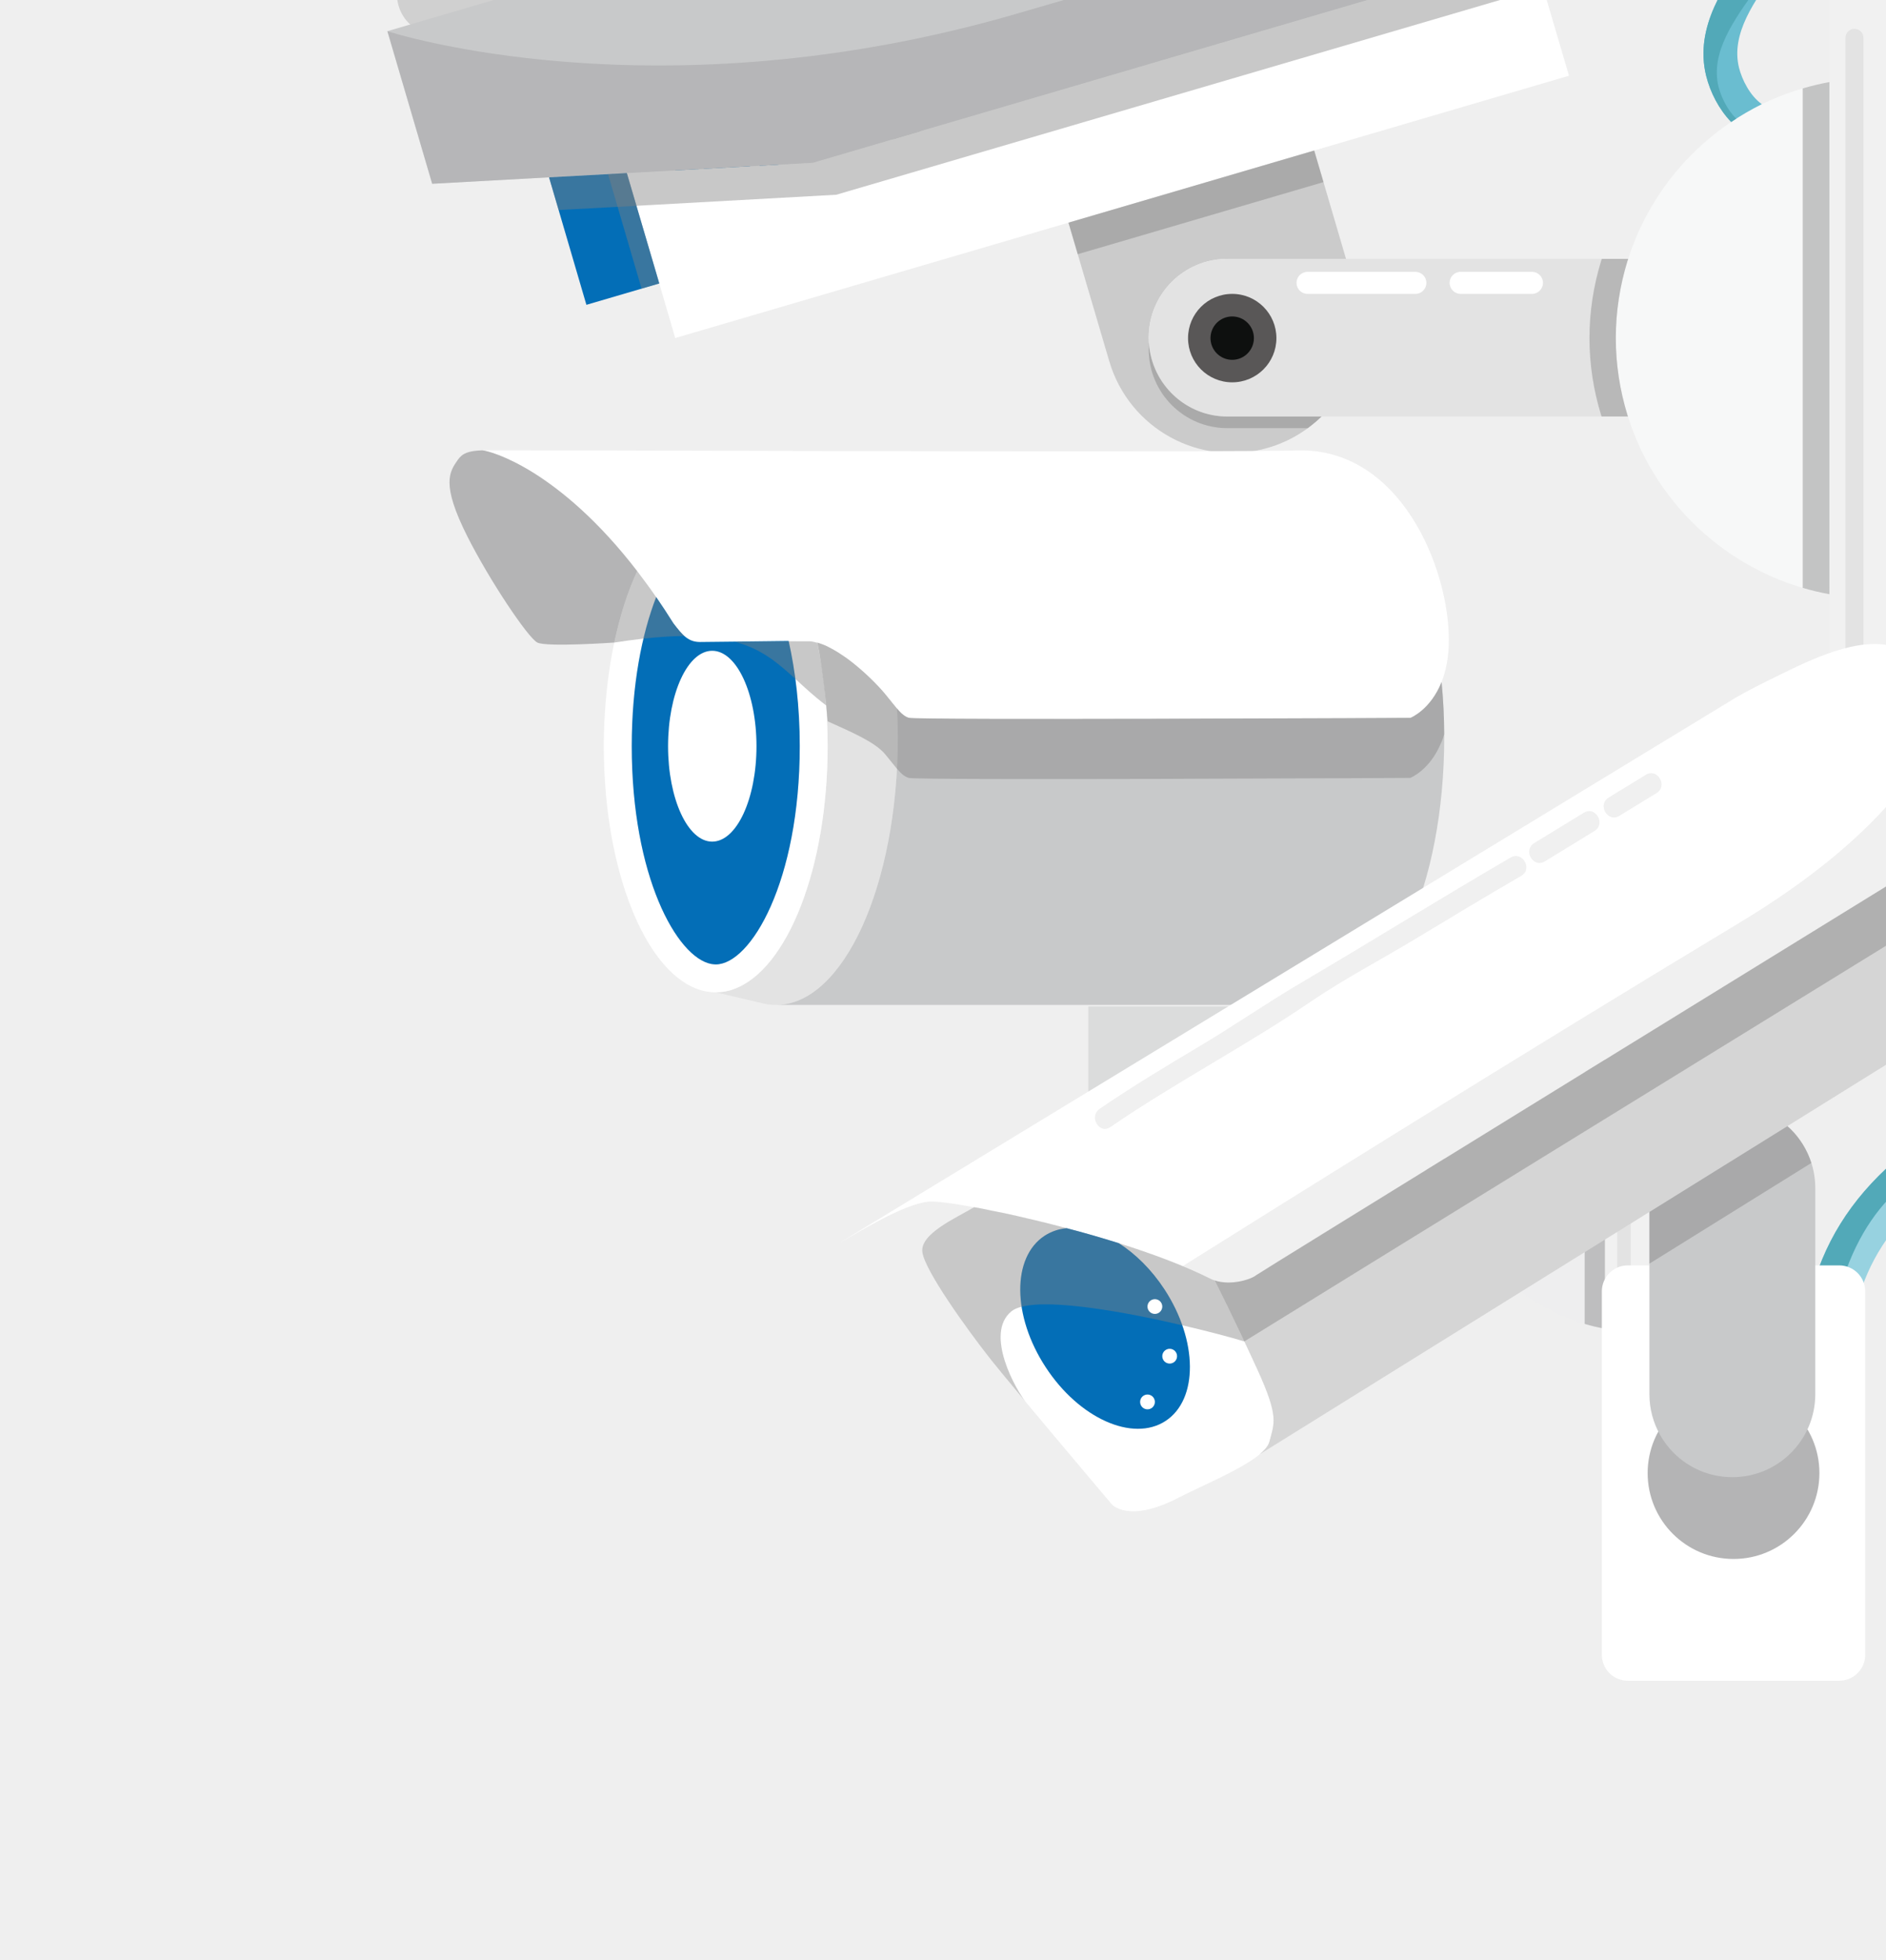 <?xml version="1.0" encoding="utf-8"?>
<!-- Generator: Adobe Illustrator 15.1.0, SVG Export Plug-In  -->
<!DOCTYPE svg PUBLIC "-//W3C//DTD SVG 1.1//EN" "http://www.w3.org/Graphics/SVG/1.1/DTD/svg11.dtd">
<svg version="1.1"
	 xmlns="http://www.w3.org/2000/svg" xmlns:xlink="http://www.w3.org/1999/xlink" xmlns:a="http://ns.adobe.com/AdobeSVGViewerExtensions/3.0/"
	 x="0px" y="0px" width="385px" height="400px" viewBox="306.105 750.714 385 400" enable-background="new 306.105 750.714 385 400"
	 xml:space="preserve">
<rect x="306.105" y="750.714" width="385" height="400" fill="#333333" stroke="none"/>
<defs>
</defs>
<g>
	<defs>
		<rect id="SVGID_286_" x="298.604" y="295.626" width="400" height="415"/>
	</defs>
	<clipPath id="SVGID_287_">
		<use xlink:href="#SVGID_286_"  overflow="visible"/>
	</clipPath>
	<rect x="298.604" y="295.626" clip-path="url(#SVGID_287_)" fill="#EFEFEF" width="400" height="415"/>
	<g clip-path="url(#SVGID_287_)">
		<g>
			<g>
				<polygon fill="#1D1D1D" points="715.248,682.828 534.448,577.632 534.448,319.737 715.248,425.009 				"/>
				<polygon fill="#353535" points="715.248,682.828 727.314,675.864 727.314,418.046 715.248,425.009 				"/>
			</g>
			<g>
				<polygon fill="#1D1D1D" points="542.529,582.158 530.466,575.204 530.466,317.309 542.529,324.272 				"/>
			</g>
			<g>
				<polygon fill="#1D1D1D" points="225.737,967.104 37.475,859.066 37.475,601.237 225.737,709.285 				"/>
				<polygon fill="#353535" points="225.737,967.104 237.793,960.152 237.793,702.322 225.737,709.285 				"/>
			</g>
			<g>
				<polygon fill="#1D1D1D" points="43.501,862.548 31.442,855.576 31.442,597.768 43.501,604.729 				"/>
			</g>
			<g>
				<polygon fill="#818080" points="225.342,743.221 768.707,428.038 768.707,415.167 225.342,730.35 				"/>
				<polygon fill="#9D9D9D" points="225.342,730.35 0,600.166 0,612.256 225.342,742.431 				"/>
				<polygon fill="#C6C5C6" points="768.707,415.167 543.44,284.757 0,600.166 225.342,730.35 				"/>
			</g>
		</g>
		<g>
			<polygon fill="#7C7D7D" points="107.528,616.809 201.792,562.39 168.453,543.132 74.186,597.559 			"/>
			<polygon fill="#404040" points="74.186,597.559 74.186,605.011 107.528,624.269 107.528,616.809 			"/>
			<polygon fill="#313232" points="201.792,562.39 201.792,569.843 107.528,624.269 107.528,616.809 			"/>
		</g>
		<g>
			<polygon fill="#7C7D7D" points="489.121,396.718 583.385,342.213 550.046,322.965 455.772,377.43 			"/>
			<polygon fill="#404040" points="455.772,377.43 455.772,384.901 489.121,404.177 489.121,396.718 			"/>
			<polygon fill="#313232" points="583.385,342.213 583.385,349.674 489.121,404.177 489.121,396.718 			"/>
		</g>
		<g>
			<g>
				<polygon fill="#313232" points="163.835,567.367 118.255,593.672 118.255,376.724 163.835,350.372 				"/>
				<polygon fill="#404040" points="110.949,380.968 110.949,589.458 118.255,593.672 118.255,385.191 				"/>
			</g>
			<g>
				<polygon fill="#313232" points="546.024,348.339 500.444,374.684 500.444,157.732 546.024,131.427 				"/>
				<polygon fill="#404040" points="493.145,161.976 493.145,370.457 500.444,374.684 500.444,166.191 				"/>
			</g>
			<g>
				<polygon fill="#171717" points="586.626,4.319 79.628,295.529 79.628,570.924 586.626,279.639 				"/>
				<polygon fill="#313232" points="79.628,295.529 72.332,291.21 72.332,566.614 79.628,570.924 				"/>
				<polygon fill="#454546" points="579.334,0 586.626,4.319 79.628,295.529 72.332,291.21 				"/>
			</g>
			<g>
				<polygon fill="#FFFFFF" points="251.855,335.449 251.855,205.123 87.16,299.754 87.16,430.154 				"/>
				<path fill="#818080" d="M247.09,283.608c-1.634-3.301-6.808-1.289-7.075,4.882c-2.94-0.592-5.557,0.511-6.172,6.38
					c-2.513-3.368-6.234,1.533-6.234,4.422c-1.988,0.18-4.93,5.607-2.676,7.179c-1.13,3.112-0.844,5.127,0.246,6.333
					c-2.781,2.775-2.875,7.091-0.745,8.693c-1.985,2.604-3.109,5.654-2.391,8.71c0.278,1.185,1.258,2.493,2.602,2.268
					c-1.344,2.155-2.407,5.947-2.402,7.913c0.028,13.049,15.955,1.74,22.599-3.294c1.533-1.156,5.631-4.12,7.015-5.502V278.8
					C250.275,278.83,248.308,279.724,247.09,283.608z"/>
				<path fill="#818080" d="M118.241,381.767c2.352-4.496,2.249-9.163-0.819-8.685c1.19-2.711,1.511-5.314,0.265-7.301
					c2.483-4.618-0.764-6.868-2.96-4.524c0-3.208-4.106-3.866-6.882,3.066c-0.679-5.721-3.565-3.584-6.817,0.829
					c-0.296-6.492-6.012-2.107-7.813,3.642c-1.557-3.191-4.232-0.631-6.054,1.722v56.986c9.276-5.543,18.568-11.074,27.788-16.709
					c0.79-0.481,1.541-0.575,2.257-0.519c2.108-3.236,3.444-6.736,3.453-10.405c0-2.184-1.175-5.016-2.663-5.682
					c1.488-1.47,2.575-4.168,2.88-5.834C121.67,384.044,120.428,382.105,118.241,381.767z"/>
				<g>
					<g>
						<polygon fill="#C6C5C6" points="206.229,355.526 132.509,398.166 132.509,329.062 206.229,286.496 						"/>
						<polygon fill="#818080" points="197.644,360.493 141.098,393.199 141.098,349.534 197.644,316.887 						"/>
						<polygon fill="#9D9D9D" points="197.644,319.164 141.098,351.8 141.098,349.534 197.644,316.887 						"/>
						<polygon fill="#9D9D9D" points="197.644,326.284 141.098,358.933 141.098,356.655 197.644,324.008 						"/>
						<polygon fill="#9D9D9D" points="197.644,333.859 141.098,366.525 141.098,364.258 197.644,331.593 						"/>
						<polygon fill="#9D9D9D" points="197.644,340.981 141.098,373.666 141.098,371.39 197.644,338.713 						"/>
						<polygon fill="#9D9D9D" points="197.644,348.226 141.098,380.91 141.098,378.634 197.644,345.949 						"/>
						<polygon fill="#9D9D9D" points="197.644,355.801 141.098,388.502 141.098,386.236 197.644,353.532 						"/>
						<polygon fill="#818080" points="217.194,280.165 121.547,335.394 121.547,339.759 217.194,284.53 						"/>
						<polygon fill="#9D9D9D" points="121.547,335.394 169.37,264.227 217.194,280.165 						"/>
						<path fill="#C6C5C6" d="M174.324,291.597c0,3.65-2.215,7.892-4.954,9.474c-2.732,1.581-4.953-0.103-4.953-3.754
							c0-3.64,2.221-7.884,4.953-9.464C172.109,286.279,174.324,287.956,174.324,291.597z"/>
						<polygon fill="#818080" points="174.324,325.843 164.417,331.564 164.417,328.647 174.324,322.926 						"/>
					</g>
					<path fill="#9D9D9D" d="M223.943,324.563c1.019-1.834,1.845-3.923,2.132-5.305c0.947-4.488-0.871-5.627-3.294-4.782
						c0.537-2.153,0.617-4.232-0.7-4.872c-0.53-0.254-1.217-0.094-1.913,0.225c1.335-2.662,1.839-6.181,1.007-7.941
						c-0.889-1.88-2.795-1.684-4.465-0.111c0.042-2.183-0.368-3.895-2.559-2.289c-0.814,0.604-1.611,1.713-2.192,2.918
						c-0.091-0.546-0.272-1.044-0.716-1.365c-0.871-0.622-2.254-0.094-3.247,1.45c-1.298,2.021-1.349,4.279-0.724,5.767
						c-1.068,0.356-2.352,1.402-2.954,2.389c-1.519,2.54-1.082,4.403-0.123,5.588c-1.486,1.383-2.85,3.283-2.667,5.372
						c0.133,1.544,0.969,2.542,2.029,2.86c-1.365,1.402-2.636,3.323-3.18,5.13c-0.722,2.378,0.395,3.348,1.782,3.61
						c-1.2,2.258-1.745,4.921-0.856,6.681c0.398,0.789,1.129,1.176,1.972,1.206c-1.21,1.532-2.117,3.61-2.203,5.728
						c-0.103,2.729,1.308,3.208,2.959,2.842c-1.035,2.914-1.044,5.992,0.504,7.206c1.317,1.044,3.835,0.122,5.519-2.06
						c1.185,0.526,3.246-0.254,4.68-1.262c2.048-1.448,3.317-4.234,3.495-6.651c1.11-0.396,2.282-1.196,3.331-2.381
						c3.12-3.5,3.975-8.515,2.564-11.14c1.341-1.712,2.291-4.007,2.136-6.18C226.127,325.429,225.172,324.432,223.943,324.563z"/>
					<path fill="#9D9D9D" d="M113.602,388.324c-1.019-0.657-1.843-1.787-2.13-2.842c-0.951-3.405,0.875-6.642,3.288-8.6
						c-0.537-1.541-0.616-3.518,0.706-5.689c0.531-0.877,1.218-1.508,1.915-1.994c-1.337-1.121-1.841-4.076-1.012-6.785
						c0.889-2.926,2.799-4.921,4.464-5.278c-0.038-2.136,0.37-4.317,2.558-5.242c0.815-0.347,1.61-0.149,2.194,0.388
						c0.094-0.669,0.275-1.375,0.713-2.203c0.871-1.627,2.265-2.702,3.247-2.297c1.299,0.528,1.354,2.722,0.729,4.931
						c1.067-0.874,2.352-1.317,2.95-1.015c1.523,0.781,1.085,3.152,0.122,5.457c1.485-0.348,2.855-0.01,2.671,2.287
						c-0.13,1.693-0.965,3.66-2.03,5.212c1.367-0.188,2.634,0.282,3.183,1.458c0.722,1.542-0.398,3.811-1.777,5.674
						c1.196,0.875,1.735,2.915,0.852,5.711c-0.396,1.232-1.134,2.484-1.976,3.481c1.214,0.14,2.117,1.176,2.207,3.188
						c0.102,2.615-1.314,4.732-2.961,6.275c1.031,1.723,1.045,4.799-0.504,7.8c-1.319,2.56-3.833,4.533-5.517,4.308
						c-1.191,1.9-3.246,3.512-4.682,4.15c-2.05,0.912-3.317-0.405-3.495-2.625c-1.115,0.895-2.286,1.449-3.335,1.478
						c-3.118,0.085-3.971-3.934-2.558-8.185c-1.346-0.162-2.297-1.356-2.141-3.727C111.415,391.721,112.375,389.604,113.602,388.324
						z"/>
					<polygon fill="#9D9D9D" points="251.855,335.449 87.16,430.154 87.16,424.076 251.855,329.361 					"/>
				</g>
			</g>
			<g>
				<g>
					<polygon fill="#C6C5C6" points="87.339,429.488 87.339,556.876 251.583,462.406 251.583,334.941 					"/>
					<g>
						<polygon fill="#9D9D9D" points="87.339,521.06 87.339,534.729 251.583,440.345 251.583,426.685 						"/>
						<g>
							<path fill="#FFFFFF" d="M102.13,500.2v-40.043c0-9.849,6.04-21.394,13.43-25.666l0,0c7.386-4.262,13.427,0.311,13.427,10.162
								v40.117L102.13,500.2z"/>
							<g>
								<path fill="#9D9D9D" d="M106.118,457.063v37.153l7.96-4.601v-50.147C109.548,443.326,106.118,450.676,106.118,457.063z"/>
								<path fill="#9D9D9D" d="M126.017,445.575c0-6.84-3.946-10.171-8.951-7.96v50.278l8.951-5.174V445.575z"/>
							</g>
						</g>
						<g>
							<path fill="#FFFFFF" d="M208.173,438.885v-40.041c0-9.859,6.044-21.424,13.43-25.695l0,0
								c7.379-4.272,13.43,0.312,13.43,10.161v40.156L208.173,438.885z"/>
							<g>
								<path fill="#9D9D9D" d="M212.156,395.757v37.154l7.965-4.6v-50.177C215.594,381.992,212.156,389.351,212.156,395.757z"/>
								<path fill="#9D9D9D" d="M232.056,384.251c0-6.857-3.948-10.188-8.954-7.978v50.316l8.954-5.176V384.251z"/>
							</g>
						</g>
						<g>
							<path fill="#FFFFFF" d="M154.571,468.39v-40.031c0-9.853,6.045-21.405,13.43-25.665l0,0
								c7.382-4.264,13.427,0.308,13.427,10.159v40.107L154.571,468.39z"/>
							<g>
								<path fill="#9D9D9D" d="M158.557,425.262v37.145l7.963-4.59V407.67C161.993,411.525,158.557,418.874,158.557,425.262z"/>
								<path fill="#9D9D9D" d="M178.46,413.773c0-6.839-3.951-10.178-8.958-7.957v50.278l8.958-5.166V413.773z"/>
							</g>
						</g>
						<polygon fill="#818080" points="87.339,534.4 87.339,559.577 251.583,465.201 251.583,440.023 						"/>
					</g>
				</g>
			</g>
			<g>
				<g>
					<g>
						<path fill="#C6C5C6" d="M362.474,358.631c-0.003-3.574,1.924-10.444,4.367-14.355c-2.443,0.413-4.216-1.958-4.723-4.104
							c-1.308-5.561,0.733-11.072,4.321-15.789c-3.848-2.906-3.687-10.743,1.354-15.776c-1.965-2.165-2.488-5.825-0.431-11.46
							c-4.085-2.841,1.24-12.702,4.844-13.002c0-5.26,6.737-14.132,11.301-8.025c1.1-10.65,5.843-12.635,11.176-11.573
							c0.489-11.177,9.871-14.835,12.824-8.834c2.206-7.047,5.776-8.665,8.638-8.722v-7.13L251.45,334.951v7.952
							c2.996-3.869,7.381-8.045,9.94-2.833c2.959-9.418,12.339-16.577,12.819-5.966c5.333-7.214,10.074-10.705,11.187-1.345
							c4.553-11.366,11.298-10.275,11.298-5.024c3.604-3.849,8.93-0.15,4.846,7.415c2.053,3.264,1.531,7.525-0.433,11.968
							c5.034-0.791,5.203,6.858,1.351,14.216c3.595,0.563,5.63,3.742,4.322,10.82c-0.507,2.728-2.281,7.158-4.721,9.567
							c2.439,1.102,4.373,5.749,4.365,9.324c-0.049,23.727-33.711,43.137-45.75,47.908c-3.259,1.297-6.346,2.078-9.225,2.399v22.665
							l164.695-94.565v-22.692c-2.504,2.483-5.138,4.825-7.922,6.934C396.185,362.837,362.521,382.322,362.474,358.631z"/>
						<path fill="#9D9D9D" d="M407.508,255.712c-2.953-6.001-12.335-2.343-12.824,8.834c-5.333-1.062-10.076,0.923-11.176,11.573
							c-4.563-6.106-11.301,2.766-11.301,8.025c-3.604,0.301-8.929,10.161-4.844,13.002c-2.058,5.635-1.534,9.295,0.431,11.46
							c-5.041,5.033-5.202,12.87-1.354,15.776c-3.588,4.717-5.629,10.228-4.321,15.789c0.507,2.146,2.279,4.517,4.723,4.104
							c-2.443,3.912-4.37,10.781-4.367,14.355c0.048,23.691,33.711,4.206,45.75-4.938c2.784-2.109,5.418-4.45,7.922-6.934V246.99
							C413.284,247.048,409.714,248.665,407.508,255.712z"/>
						<path fill="#9D9D9D" d="M306.425,391.044c0.008-3.575-1.926-8.223-4.365-9.324c2.439-2.409,4.214-6.84,4.721-9.567
							c1.308-7.078-0.728-10.257-4.322-10.82c3.853-7.357,3.684-15.007-1.351-14.216c1.964-4.443,2.485-8.704,0.433-11.968
							c4.084-7.565-1.242-11.264-4.846-7.415c0-5.251-6.745-6.342-11.298,5.024c-1.112-9.359-5.854-5.869-11.187,1.345
							c-0.48-10.611-9.86-3.452-12.819,5.966c-2.56-5.212-6.944-1.036-9.94,2.833v98.449c2.879-0.321,5.966-1.103,9.225-2.399
							C272.714,434.181,306.376,414.771,306.425,391.044z"/>
					</g>
					<polygon fill="#818080" points="416.146,337.18 251.45,432.338 251.45,465.201 416.146,370.073 					"/>
					<g>
						<polygon fill="#818080" points="312.99,396.801 308.561,399.361 308.561,343.38 312.99,340.822 						"/>
						<polygon fill="#818080" points="297.603,408.421 295.387,409.699 295.387,353.721 297.603,352.441 						"/>
						<polygon fill="#818080" points="284.092,416.221 281.877,417.501 281.877,361.529 284.092,360.25 						"/>
						<polygon fill="#818080" points="270.55,424.039 268.339,425.318 268.339,369.357 270.55,368.087 						"/>
						<polygon fill="#818080" points="257.044,431.839 254.829,433.118 254.829,377.177 257.044,375.897 						"/>
						<polygon fill="#818080" points="310.55,344.97 251.45,379.133 251.45,382.086 310.55,347.915 						"/>
						<polygon fill="#818080" points="310.55,385.887 251.45,420.031 251.45,422.977 310.55,388.842 						"/>
						<path fill="#818080" d="M315.052,336.654c0,3.16-1.91,6.82-4.28,8.175c-2.363,1.375-4.278-0.075-4.278-3.227
							c0-3.162,1.915-6.813,4.278-8.177C313.142,332.053,315.052,333.502,315.052,336.654z"/>
					</g>
					<g>
						<polygon fill="#818080" points="354.61,372.734 359.036,370.176 359.036,314.243 354.61,316.802 						"/>
						<polygon fill="#818080" points="369.996,366.573 372.207,365.291 372.207,309.37 369.996,310.648 						"/>
						<polygon fill="#818080" points="383.508,358.764 385.714,357.484 385.714,301.569 383.508,302.849 						"/>
						<polygon fill="#818080" points="397.047,350.936 399.258,349.656 399.258,293.751 397.047,295.022 						"/>
						<polygon fill="#818080" points="410.556,343.136 412.768,341.855 412.768,285.952 410.556,287.23 						"/>
						<polygon fill="#818080" points="357.042,318.128 416.146,283.994 416.146,286.949 357.042,321.073 						"/>
						<polygon fill="#818080" points="357.042,358.998 416.146,324.874 416.146,327.818 357.042,361.953 						"/>
						<path fill="#818080" d="M352.54,315.013c0,3.153,1.924,4.601,4.275,3.238c2.365-1.364,4.291-5.025,4.291-8.177
							c0-3.151-1.926-4.6-4.291-3.246C354.464,308.203,352.54,311.863,352.54,315.013z"/>
					</g>
					<polygon fill="#FFFFFF" points="416.146,337.18 251.45,432.338 251.45,437.269 416.146,342.11 					"/>
				</g>
			</g>
			<g>
				<polygon fill="#C6C5C6" points="580.736,275.02 580.736,145.634 416.041,240.329 416.041,369.668 				"/>
				<g>
					<path fill="#9D9D9D" d="M580.7,171.846c-3.064,0.997-5.994,2.728-8.426,4.854c-2.432-2.126-6.355-1.722-8.954,0.583
						c0.134-2.578-0.751-5.089-3.678-6.039c-5.767-1.874-7.94,4.657-8.73,9.896c-5.579-3.124-11.201,2.871-9.24,9.57
						c-6.98-0.255-9.944,6.021-5.313,11.676c-6.329,2.238-6.503,8.937-0.628,12.034c-2.872,2.126-8.989,7.3-2.969,13.257
						c-5.212,3.217-5.522,11.025,0.038,15.287c-5.684,4.507-8.951,12.034-2.548,15.374c-8.209,11.291,11.967,24.273,25.073,10.96
						c0.055-0.065,0.069-0.132,0.122-0.188c9.896-4.432,20.058-13.359,25.253-22.927V171.846z"/>
					<polygon fill="#6D6D6D" points="416.041,370.148 580.736,275.489 580.736,240.329 416.041,334.969 					"/>
					<path fill="#818080" d="M522.447,285.952c-1.194-1.036-2.758-0.696-4.389,0.16c0.661-4.262-2.306-6.784-5.261-4.724
						c1.11-3.113,0.785-5.333-1.51-6.341c-4.078-1.787-9.055,6.173-9.269,6.191v-7.027l-10.222,5.908v-60.11l8.253-4.761
						l-25.883-8.467l-58.127,33.55v99.637l29.751-17.172l8.364-4.836l5.742-3.311c-1.028,1.779-1.729,3.875-1.838,6.352
						c-0.306,7.112,5.24,7.911,9.746,3.753c2.963,3.33,12.157-0.236,15.313-8.985c0.55,0.131,1.161,0.046,1.811-0.15
						c0.533,5.635,5.505,6.069,9.654,2.248c2.969,3.331,12.154-0.245,15.316-8.983c3.905,0.883,10.834-7.087,12.983-13.21
						C524.248,291.793,524.353,287.616,522.447,285.952z M454.156,241.74l30.671-17.706v57.975c-0.113-0.018-0.197-0.065-0.32-0.065
						c-2.44-0.067-5.156,2.868-6.934,6.388l-23.417,13.521V241.74z"/>
					<path fill="#818080" d="M570.095,247.509c3.285-4.771,5.294-10.914-1.782-13.577c-3.813-1.431-7.832,0.103-9.817,3.01
						c-1.788-1.391-3.867-2.267-5.936-1.758c-2.898,0.705-3.474,3.696-3.605,6.509c-1.748-1.637-4.119-2.925-6.059-1.082
						c-1.575,1.487-0.965,3.331,0.301,5.006c-3.011,0.311-5.855,1.478-6.316,4.3c-0.514,3.132,2.666,4.628,5.912,5.391
						c-2.365,2.719-3.856,6.153-1.862,9.484c2.417,4.065,6.925,2.916,10.456,0.79c2.18,3.962,6.555,6.078,11.588,4.291
						c5.471-1.948,8.354-8.685,5.89-13.84c2.456-0.564,4.573-2.285,4.091-5.147C572.617,248.949,571.487,247.932,570.095,247.509z"
						/>
					<g>
						<polygon fill="#818080" points="489.54,263.898 452.075,285.527 450.392,282.622 487.864,260.991 						"/>
						<rect x="458.087" y="279.478" fill="#818080" width="1.969" height="21.367"/>
						<rect x="464.782" y="275.046" fill="#818080" width="1.966" height="21.377"/>
						<rect x="471.354" y="270.55" fill="#818080" width="2.192" height="21.375"/>
						<rect x="477.92" y="266.617" fill="#818080" width="1.967" height="21.375"/>
					</g>
				</g>
			</g>
			<g>
				<polygon fill="#C6C5C6" points="416.146,241.11 416.146,110.785 251.45,205.424 251.45,335.75 				"/>
				<g>
					<polygon fill="#9D9D9D" points="251.45,311.034 416.146,216.394 416.146,202.809 251.45,297.439 					"/>
					<polygon fill="#FFFFFF" points="361.172,248.976 304.886,281.463 304.886,206.093 361.172,173.605 					"/>
					<polygon fill="#9D9D9D" points="330.612,266.617 309.505,278.8 309.505,208.709 330.612,196.523 					"/>
					<polygon fill="#9D9D9D" points="356.74,251.526 335.633,263.719 335.633,193.625 356.74,181.433 					"/>
					<g>
						<path fill="#FFFFFF" d="M267.529,275.912v-39.826c0-9.785,6.003-21.273,13.351-25.515l0,0
							c7.338-4.234,13.354,0.311,13.354,10.104v39.891L267.529,275.912z"/>
						<g>
							<path fill="#9D9D9D" d="M271.489,233.02v36.946l7.913-4.572V215.52C274.9,219.358,271.489,226.659,271.489,233.02z"/>
							<path fill="#9D9D9D" d="M291.277,221.597c0-6.811-3.924-10.113-8.901-7.921v50.006l8.901-5.147V221.597z"/>
						</g>
					</g>
					<g>
						<path fill="#FFFFFF" d="M372.979,214.945V175.13c0-9.795,6.001-21.283,13.351-25.516l0,0
							c7.347-4.244,13.354,0.302,13.354,10.095v39.902L372.979,214.945z"/>
						<g>
							<path fill="#9D9D9D" d="M376.939,172.053V209l7.924-4.572v-49.865C380.356,158.392,376.939,165.701,376.939,172.053z"/>
							<path fill="#9D9D9D" d="M396.735,160.63c0-6.811-3.934-10.113-8.91-7.913v49.997l8.91-5.147V160.63z"/>
						</g>
					</g>
					<polygon fill="#818080" points="251.45,334.951 416.146,240.312 416.146,216.074 251.45,310.704 					"/>
					<polygon fill="#9D9D9D" points="343.546,164.038 322.521,176.295 322.521,187.839 343.546,175.582 					"/>
				</g>
			</g>
			<g>
				<g>
					<polygon fill="#9D9D9D" points="416.062,239.86 580.718,145.247 580.718,16.268 416.062,110.87 					"/>
					<g>
						<path fill="#FFFFFF" d="M545.131,130.759c1.359,7.422,0.955,20.5,2.479,30.417l23.588-13.612
							c0.004-0.096,0.019-0.179,0.019-0.273c6.214-7.423,5.467-15.751,2.785-21.612c7.413-5.861,9.239-21.818,1.854-22.777
							c3.95-9.513,2.662-18.291-3.328-19.438c4.889-13.077-3.561-20.643-11.411-11.498c-0.578-1.618-1.698-2.653-3.336-2.785
							c-3.319-0.272-6.571,3.302-9.323,7.508c-1.627-3.754-5.72-4.431-9.713,0.678c-4.477,5.729-4.295,12.588-1.813,15.854
							C537.118,107.67,542.792,118.001,545.131,130.759z"/>
						<path fill="#FFFFFF" d="M428.112,209.903c-2.686,8.966-3.429,18.149,2.786,18.393c0,0.094,0.015,0.169,0.018,0.254
							l23.587-13.614c1.525-11.685,1.12-24.293,2.475-33.286c2.338-15.45,8.011-32.329,8.203-47.005
							c2.485-6.134,2.664-13.208-1.811-13.765c-3.993-0.499-8.087,4.903-9.713,10.538c-2.757-1.026-6.002-0.837-9.329,3.264
							c-1.633,2.013-2.753,4.347-3.335,6.634c-7.848-0.076-16.295,17.246-11.409,24.678c-5.987,8.063-7.276,18.318-3.325,23.276
							C418.874,198.754,420.698,212.604,428.112,209.903z"/>
						<polygon fill="#C6C5C6" points="560.179,96.851 454.239,158.005 454.239,170.528 434.352,182.007 434.352,227.6 
							460.967,212.235 460.967,211.484 560.179,154.204 						"/>
						<polygon fill="#818080" points="482.061,199.309 463.56,209.988 463.56,171.074 482.061,160.386 						"/>
						<polygon fill="#9D9D9D" points="480.245,163.736 465.397,172.306 465.397,207.758 480.245,199.177 						"/>
						<polygon fill="#818080" points="472.306,171.197 467.647,173.887 467.647,185.008 472.306,182.327 						"/>
						<polygon fill="#818080" points="478.932,167.79 474.271,170.481 474.271,181.612 478.932,178.92 						"/>
						<polygon fill="#818080" points="472.306,185.008 467.647,187.709 467.647,204.183 472.306,201.492 						"/>
						<polygon fill="#818080" points="478.932,181.612 474.271,184.293 474.271,200.776 478.932,198.086 						"/>
						<polygon fill="#818080" points="550.3,159.906 509.601,183.398 509.601,144.487 550.3,120.993 						"/>
						<polygon fill="#9D9D9D" points="550.3,124.117 509.601,146.951 509.601,149.142 550.3,126.309 						"/>
						<polygon fill="#9D9D9D" points="550.3,129.997 509.601,152.831 509.601,155.022 550.3,132.189 						"/>
						<polygon fill="#9D9D9D" points="550.3,135.539 509.601,158.363 509.601,160.565 550.3,137.73 						"/>
						<polygon fill="#9D9D9D" points="550.3,141.419 509.601,164.244 509.601,166.437 550.3,143.61 						"/>
						<polygon fill="#9D9D9D" points="550.3,147.206 509.601,170.03 509.601,172.221 550.3,149.397 						"/>
						<polygon fill="#9D9D9D" points="550.3,153.086 509.601,175.91 509.601,178.102 550.3,155.277 						"/>
						<polygon fill="#9D9D9D" points="496.856,190.766 491.103,194.086 491.103,137.9 496.856,134.568 						"/>
						<polygon fill="#9D9D9D" points="454.611,214.598 448.859,217.919 448.859,161.732 454.611,158.41 						"/>
						<g>
							<polygon fill="#6D6D6D" points="565.854,95.063 570.438,92.41 504.087,77.875 437.733,169.033 445.076,164.789 
								505.46,81.825 							"/>
							<polygon fill="#818080" points="565.854,95.063 505.46,81.825 445.076,164.789 504.087,130.722 							"/>
						</g>
						<polygon fill="#818080" points="416.062,241.394 580.718,146.781 580.718,141.258 416.062,235.871 						"/>
						<polygon fill="#6D6D6D" points="570.438,92.41 437.733,168.684 437.733,172.825 570.438,96.559 						"/>
					</g>
				</g>
			</g>
		</g>
		<g>
			<g>
				<polygon fill="#FFFFFF" points="321.158,583.842 403.717,536.064 434.284,553.68 351.571,601.454 				"/>
				<polygon fill="#9D9D9D" points="351.571,605.782 321.158,588.132 321.158,583.842 351.571,601.454 				"/>
				<polygon fill="#818080" points="351.571,601.454 351.571,605.782 434.284,557.742 434.284,553.68 				"/>
			</g>
			<g>
				<polygon fill="#C6C5C6" points="362.28,595.282 363.829,594.388 333.37,576.784 331.808,577.671 				"/>
			</g>
			<g>
				<polygon fill="#C6C5C6" points="374.325,588.32 375.877,587.427 345.422,569.823 343.856,570.707 				"/>
			</g>
			<g>
				<polygon fill="#C6C5C6" points="386.348,581.357 387.901,580.463 357.441,562.871 355.878,563.754 				"/>
			</g>
			<g>
				<polygon fill="#C6C5C6" points="398.287,574.414 399.836,573.521 369.374,555.927 367.813,556.811 				"/>
			</g>
			<g>
				<polygon fill="#C6C5C6" points="327.038,587.247 325.484,586.354 408.175,538.577 409.743,539.46 				"/>
			</g>
			<g>
				<polygon fill="#C6C5C6" points="333.031,590.889 331.497,590.014 414.286,542.153 415.853,543.057 				"/>
			</g>
			<g>
				<polygon fill="#C6C5C6" points="339.306,594.379 337.755,593.484 420.44,545.699 422.017,546.593 				"/>
			</g>
			<g>
				<polygon fill="#C6C5C6" points="345.525,598.143 343.856,597.324 426.823,549.38 428.376,550.271 				"/>
			</g>
			<g>
				<polygon fill="#C6C5C6" points="410.011,567.603 411.564,566.708 381.108,549.115 379.547,549.999 				"/>
			</g>
			<g>
				<polygon fill="#C6C5C6" points="421.616,560.913 423.165,560.02 392.708,542.436 391.146,543.31 				"/>
			</g>
		</g>
		<g>
			<path fill="#313232" d="M207.97,606.678l52.142,30.029c2.778,1.6,2.813,5.599,0.071,7.245l-44.513,26.795
				c-6.069,3.65-13.633,3.707-19.763,0.17l-46.921-27.135c-4.257-2.455-4.312-8.58-0.106-11.11l42.925-25.836
				C196.765,603.853,202.955,603.796,207.97,606.678z"/>
			<rect x="254.974" y="633.745" fill="#313232" width="7.24" height="5.813"/>
			<rect x="145.755" y="630.996" fill="#313232" width="12.881" height="6.803"/>
			<path fill="#7C7D7D" d="M207.97,600.298l52.142,30.021c2.778,1.6,2.813,5.598,0.071,7.253l-44.513,26.787
				c-6.069,3.65-13.633,3.715-19.763,0.169l-46.921-27.125c-4.257-2.464-4.312-8.59-0.106-11.12l42.925-25.835
				C196.765,597.465,202.955,597.408,207.97,600.298z"/>
			<g>
				<path fill="#313232" d="M240.546,625.106l12.466,7.179c0.665,0.378,0.677,1.337,0.019,1.731l-10.642,6.398
					c-1.452,0.874-3.263,0.894-4.726,0.047l-11.216-6.491c-1.017-0.584-1.035-2.042-0.023-2.654l10.264-6.182
					C237.869,624.43,239.351,624.411,240.546,625.106z"/>
				<path fill="#313232" d="M202.955,603.269l12.465,7.181c0.663,0.386,0.673,1.335,0.015,1.739l-10.637,6.399
					c-1.453,0.874-3.264,0.883-4.727,0.037l-11.215-6.483c-1.017-0.584-1.036-2.051-0.024-2.652l10.255-6.182
					C200.277,602.592,201.759,602.582,202.955,603.269z"/>
				<path fill="#313232" d="M253.521,632.842c0,0-6.445-15.665-22.008-25.687c-15.551-10.01-31.509-4.233-31.509-4.233v8.091
					c0,0,11.366-0.734,20.196,5.297c8.82,6.022,15.11,19.072,15.11,19.072L253.521,632.842z"/>
				<path fill="#313232" d="M242.183,639.502c0,0-6.445-15.665-22.005-25.685c-15.554-10.012-31.509-4.234-31.509-4.234l1.226,0.687
					l14.903,8.318c0,0,5.929-4.347,13.206,0.666c8.802,6.06,7.733,13.106,7.733,13.106L242.183,639.502z"/>
			</g>
			<polygon fill="#FFFFFF" points="186.823,618.003 159.785,634.402 152.718,630.366 179.806,614.063 			"/>
			<g>
				<polygon fill="#C2C1C1" points="194.793,623.395 190.06,626.302 185.486,623.63 190.272,620.826 				"/>
				<polygon fill="#C2C1C1" points="187.899,627.533 183.169,630.442 178.595,627.771 183.381,624.976 				"/>
				<polygon fill="#C2C1C1" points="181.056,631.589 176.329,634.496 171.755,631.833 176.545,629.021 				"/>
				<polygon fill="#C2C1C1" points="173.978,635.917 169.247,638.825 164.677,636.162 169.461,633.358 				"/>
			</g>
			<g>
				<polygon fill="#C2C1C1" points="203.438,628.363 198.706,631.27 194.134,628.606 198.923,625.803 				"/>
				<polygon fill="#C2C1C1" points="196.548,632.502 191.819,635.409 187.237,632.747 192.026,629.943 				"/>
				<polygon fill="#C2C1C1" points="189.706,636.558 184.976,639.464 180.401,636.802 185.188,633.998 				"/>
				<polygon fill="#C2C1C1" points="182.627,640.896 177.891,643.802 173.317,641.13 178.107,638.326 				"/>
			</g>
			<g>
				<polygon fill="#C2C1C1" points="212.223,633.434 207.483,636.341 202.911,633.669 207.695,630.865 				"/>
				<polygon fill="#C2C1C1" points="205.321,637.572 200.592,640.482 196.021,637.809 200.809,635.005 				"/>
				<polygon fill="#C2C1C1" points="198.485,641.629 193.758,644.526 189.177,641.863 193.966,639.06 				"/>
				<polygon fill="#C2C1C1" points="191.399,645.955 186.674,648.864 182.097,646.2 186.88,643.388 				"/>
			</g>
			<g>
				<polygon fill="#C2C1C1" points="220.681,638.316 215.942,641.233 211.37,638.562 216.159,635.757 				"/>
				<polygon fill="#C2C1C1" points="213.787,642.456 209.056,645.374 204.479,642.702 209.267,639.897 				"/>
				<polygon fill="#C2C1C1" points="206.947,646.521 202.216,649.429 197.644,646.756 202.427,643.952 				"/>
				<polygon fill="#C2C1C1" points="199.864,650.85 195.132,653.757 190.558,651.084 195.348,648.28 				"/>
			</g>
			<g>
				<polygon fill="#E95E5D" points="231.085,644.365 219.462,651.413 214.89,648.741 226.565,641.799 				"/>
				<polygon fill="#0082BA" points="217.35,652.56 205.542,659.796 200.964,657.133 212.829,649.993 				"/>
			</g>
			<g>
				<path fill="#313232" d="M289.949,676.665h0.021c7.322-0.008,12.77-5.561,15.216-10.303c2.353-4.582,2.771-9.125,1.229-13.529
					c-3.057-8.73-13.792-16.99-33.785-25.966c-9.739-4.385-19.523-11.742-28.159-18.225c-12.108-9.098-22.553-16.944-30.578-15.281
					c-3.096,0.643-5.625,2.674-7.517,6.033l3.194,1.807c1.368-2.429,3.029-3.821,5.07-4.253c6.398-1.308,16.7,6.427,27.629,14.63
					c8.781,6.604,18.74,14.084,28.855,18.628c18.752,8.431,29.16,16.23,31.828,23.841c1.203,3.454,0.875,6.934-1.029,10.641
					c-1.973,3.83-6.287,8.3-11.959,8.308h-0.015c-6.069,0-11.964-5.202-17.058-15.045c-7.498-14.497-25.939-25.108-26.72-25.552
					l-1.815,3.188c0.188,0.105,18.284,10.52,25.279,24.05C276.914,673.711,284.699,676.665,289.949,676.665z"/>
			</g>
		</g>
		<g>
			<g>
				<g>
					<path fill="#878888" d="M481.071,454.166l-88.617,51.162c-1.977,1.149-3.593-0.074-3.593-2.71v-70.779
						c0-2.635,1.616-5.721,3.593-6.867l88.617-51.201c1.979-1.14,3.597,0.083,3.597,2.72v70.815
						C484.668,449.94,483.05,453.026,481.071,454.166z"/>
					<polygon fill="#878888" points="390.196,505.562 394.891,508.226 394.501,502.808 					"/>
					<polygon fill="#878888" points="488.196,376.311 483.397,373.572 481.693,383.018 					"/>
					<path fill="#A8A7A7" d="M485.938,456.931l-88.627,51.163c-1.973,1.13-3.586-0.083-3.586-2.72v-70.777
						c0-2.636,1.613-5.722,3.586-6.86l88.627-51.201c1.966-1.148,3.584,0.075,3.584,2.721v70.807
						C489.521,452.696,487.903,455.784,485.938,456.931z"/>
					<polygon fill="#171717" points="486.417,448.849 396.825,500.575 396.825,432.046 486.417,380.291 					"/>
					<path fill="#171717" d="M447.323,476.661l-11.406,6.585c-0.589,0.348-1.073-0.019-1.073-0.809l0,0
						c0-0.781,0.484-1.713,1.073-2.052l11.406-6.585c0.594-0.34,1.073,0.019,1.073,0.81l0,0
						C448.396,475.399,447.917,476.321,447.323,476.661z"/>
					<polygon fill="#FFFFFF" points="481.693,451.579 401.356,497.962 401.356,435.498 481.693,389.096 					"/>
				</g>
				<g>
					<path fill="#878888" d="M559.417,508.799l-85.595,49.414c-2.279,1.317-6.312,1.156-8.952-0.366l-65.448-37.794
						c-2.64-1.524-2.932-3.848-0.645-5.164l85.589-49.414c2.287-1.317,6.312-1.158,8.957,0.366l65.453,37.784
						C561.411,505.148,561.698,507.482,559.417,508.799z"/>
					<rect x="397.244" y="511.415" fill="#878888" width="5.88" height="5.873"/>
					<rect x="555.079" y="500.964" fill="#878888" width="5.88" height="5.87"/>
					<path fill="#E0E0DF" d="M559.417,503.392l-85.595,49.421c-2.279,1.317-6.312,1.148-8.952-0.367l-65.448-37.794
						c-2.64-1.523-2.932-3.848-0.645-5.174l85.589-49.414c2.287-1.316,6.312-1.147,8.957,0.377l65.453,37.784
						C561.411,499.749,561.698,502.083,559.417,503.392z"/>
					<polygon fill="#A8A7A7" points="532.457,488.11 447.641,537.082 404.602,512.234 489.417,463.264 					"/>
					<polygon fill="#A8A7A7" points="527.702,517.165 497.688,534.495 481.627,525.227 511.642,507.905 					"/>
					<polygon fill="#878888" points="408.309,512.131 414.226,508.725 418.483,511.182 412.562,514.595 					"/>
					<polygon fill="#878888" points="414.495,515.706 420.417,512.289 424.669,514.756 418.757,518.162 					"/>
					<polygon fill="#878888" points="420.688,519.282 428.677,514.672 432.935,517.126 424.942,521.736 					"/>
					<polygon fill="#878888" points="497.228,475.089 501.095,472.86 511.543,478.89 507.679,481.12 					"/>
					<polygon fill="#878888" points="426.872,522.856 434.866,518.236 439.12,520.701 431.133,525.312 					"/>
					<polygon fill="#878888" points="433.063,526.432 443.628,520.325 447.889,522.781 437.315,528.887 					"/>
					<polygon fill="#878888" points="497.825,489.042 513.598,479.935 517.856,482.392 502.081,491.498 					"/>
					<polygon fill="#878888" points="439.252,530.007 445.17,526.582 449.427,529.038 443.51,532.463 					"/>
					<polygon fill="#878888" points="415.712,507.858 421.631,504.444 425.887,506.908 419.965,510.314 					"/>
					<polygon fill="#878888" points="421.897,511.435 427.821,508.019 432.072,510.475 426.156,513.892 					"/>
					<polygon fill="#878888" points="423.191,503.541 429.11,500.125 433.368,502.582 427.444,506.005 					"/>
					<polygon fill="#878888" points="429.374,507.115 435.3,503.7 439.554,506.157 433.636,509.571 					"/>
					<polygon fill="#878888" points="430.596,499.268 436.515,495.854 440.771,498.309 434.85,501.725 					"/>
					<polygon fill="#878888" points="436.776,502.844 442.706,499.429 446.959,501.884 441.04,505.301 					"/>
					<polygon fill="#878888" points="438.059,494.96 443.971,491.545 448.233,494 442.31,497.425 					"/>
					<polygon fill="#878888" points="444.244,498.535 450.165,495.12 454.419,497.575 448.502,500.992 					"/>
					<polygon fill="#878888" points="445.452,490.688 451.374,487.272 455.633,489.729 449.714,493.145 					"/>
					<polygon fill="#878888" points="451.644,494.265 457.563,490.848 461.823,493.305 455.905,496.719 					"/>
					<polygon fill="#878888" points="452.942,486.369 458.855,482.955 463.117,485.41 457.194,488.825 					"/>
					<polygon fill="#878888" points="459.123,489.944 465.05,486.53 469.303,488.984 463.381,492.401 					"/>
					<polygon fill="#878888" points="430.353,513.701 436.274,510.286 440.531,512.742 434.605,516.158 					"/>
					<polygon fill="#878888" points="436.538,517.275 442.46,513.862 446.713,516.317 440.8,519.732 					"/>
					<polygon fill="#878888" points="437.832,509.384 443.75,505.967 448.012,508.424 442.085,511.839 					"/>
					<polygon fill="#878888" points="444.018,512.959 449.939,509.542 454.192,511.999 448.278,515.414 					"/>
					<polygon fill="#878888" points="445.235,505.112 451.153,501.688 455.411,504.151 449.488,507.568 					"/>
					<polygon fill="#878888" points="451.421,508.677 457.346,505.263 461.597,507.728 455.679,511.143 					"/>
					<polygon fill="#878888" points="452.696,500.802 458.614,497.388 462.876,499.844 456.949,503.259 					"/>
					<polygon fill="#878888" points="458.882,504.377 464.801,500.964 469.06,503.418 463.141,506.834 					"/>
					<polygon fill="#878888" points="460.093,496.531 466.02,493.106 470.271,495.572 464.354,498.985 					"/>
					<polygon fill="#878888" points="466.287,500.098 472.2,496.681 476.462,499.147 470.546,502.562 					"/>
					<polygon fill="#878888" points="467.58,492.214 473.499,488.788 477.757,491.244 471.834,494.669 					"/>
					<polygon fill="#878888" points="473.767,495.777 479.68,492.364 483.943,494.818 478.024,498.244 					"/>
					<polygon fill="#878888" points="475.004,487.922 480.923,484.497 485.184,486.964 479.263,490.378 					"/>
					<polygon fill="#878888" points="481.194,491.498 487.113,488.073 491.369,490.528 485.448,493.954 					"/>
					<polygon fill="#878888" points="445.673,519.149 451.596,515.734 455.85,518.191 449.931,521.604 					"/>
					<polygon fill="#878888" points="453.148,514.831 459.075,511.415 463.329,513.871 457.411,517.288 					"/>
					<polygon fill="#878888" points="460.554,510.551 466.48,507.144 470.733,509.601 464.812,513.015 					"/>
					<polygon fill="#878888" points="468.014,506.251 473.931,502.835 478.194,505.292 472.276,508.705 					"/>
					<polygon fill="#878888" points="475.419,501.969 481.337,498.555 485.595,501.019 479.68,504.435 					"/>
					<polygon fill="#878888" points="482.899,497.651 488.815,494.235 493.077,496.701 487.155,500.115 					"/>
					<polygon fill="#878888" points="490.331,493.37 496.249,489.955 500.506,492.41 494.584,495.825 					"/>
					<polygon fill="#878888" points="482.483,483.604 488.406,480.181 492.663,482.645 486.742,486.061 					"/>
					<polygon fill="#878888" points="488.674,487.178 494.593,483.755 498.851,486.21 492.928,489.635 					"/>
					<polygon fill="#878888" points="489.888,479.333 495.807,475.907 500.068,478.364 494.146,481.787 					"/>
					<polygon fill="#878888" points="496.079,482.907 501.998,479.482 506.255,481.938 500.332,485.363 					"/>
					<polygon fill="#878888" points="460.337,482.098 466.261,478.673 470.517,481.13 464.599,484.554 					"/>
					<polygon fill="#878888" points="466.527,485.665 472.446,482.248 476.707,484.705 470.784,488.13 					"/>
					<polygon fill="#878888" points="467.911,477.724 473.837,474.308 478.09,476.764 472.171,480.181 					"/>
					<polygon fill="#878888" points="474.101,481.298 480.022,477.875 484.28,480.34 478.354,483.755 					"/>
					<polygon fill="#878888" points="475.315,473.443 481.233,470.027 485.494,472.493 479.571,475.907 					"/>
					<polygon fill="#878888" points="481.505,477.018 487.423,473.603 491.687,476.06 485.759,479.482 					"/>
					<polygon fill="#878888" points="482.794,469.124 488.722,465.718 492.974,468.173 487.053,471.59 					"/>
					<polygon fill="#878888" points="488.984,472.699 494.903,469.284 499.161,471.749 493.238,475.165 					"/>
					<polygon fill="#878888" points="446.651,525.726 452.573,522.312 456.826,524.767 450.915,528.192 					"/>
					<polygon fill="#878888" points="454.131,521.416 460.056,517.991 464.307,520.446 458.395,523.872 					"/>
					<polygon fill="#878888" points="492.937,499.006 498.854,495.59 503.112,498.045 497.194,501.471 					"/>
					<polygon fill="#878888" points="500.342,494.734 506.261,491.311 510.517,493.774 504.6,497.191 					"/>
					<polygon fill="#878888" points="507.815,490.415 513.739,487 517.991,489.457 512.079,492.871 					"/>
					<polygon fill="#878888" points="515.146,486.181 519.66,483.577 523.919,486.031 519.402,488.638 					"/>
					<polygon fill="#878888" points="461.616,517.088 491.507,499.834 495.761,502.288 465.874,519.555 					"/>
					<polygon fill="#171717" points="411.413,525.735 402.997,520.88 402.997,518.162 411.413,523.025 					"/>
					<polygon fill="#171717" points="421.156,531.372 412.735,526.506 412.735,523.796 421.156,528.662 					"/>
				</g>
			</g>
			<polygon fill="#0082BA" points="401.356,441.463 481.693,395.014 481.693,389.096 401.356,435.556 			"/>
			<polygon fill="#0082BA" points="401.356,498.009 481.693,451.566 481.693,433.908 401.356,480.348 			"/>
			<g>
				<polygon fill="#C7C8C8" points="464.053,442.847 464.053,407.086 420.449,432.14 420.449,467.9 				"/>
				<path fill="#9E9F9F" d="M464.038,415.544c-0.813,0.253-1.584,0.714-2.232,1.278c-0.643-0.564-1.686-0.46-2.367,0.15
					c0.033-0.678-0.202-1.345-0.973-1.589c-1.531-0.499-2.101,1.231-2.315,2.615c-1.478-0.83-2.965,0.763-2.446,2.54
					c-1.844-0.075-2.626,1.59-1.401,3.086c-1.677,0.593-1.724,2.36-0.17,3.18c-0.763,0.565-2.381,1.938-0.785,3.51
					c-1.379,0.857-1.458,2.927,0.015,4.045c-1.506,1.196-2.373,3.19-0.679,4.075c-2.174,2.981,3.165,6.425,6.638,2.897
					c0.015-0.01,0.015-0.028,0.029-0.049c2.623-1.175,5.311-3.535,6.688-6.067V415.544z"/>
				<polygon fill="#6D6D6D" points="420.449,467.9 464.053,442.847 464.053,433.665 420.449,458.719 				"/>
				<path fill="#818282" d="M448.613,445.745c-0.311-0.272-0.725-0.179-1.156,0.038c0.178-1.13-0.611-1.79-1.392-1.253
					c0.29-0.818,0.204-1.401-0.405-1.674c-1.079-0.47-2.391,1.636-2.447,1.636v-1.853l-2.71,1.563v-15.911l2.183-1.26l-6.849-3.756
					l-15.388,8.884v27.887l7.87-4.546l2.217-1.288l1.519-0.875c-0.268,0.479-0.452,1.025-0.48,1.684
					c-0.083,1.882,1.384,2.099,2.579,0.998c0.781,0.874,3.219-0.066,4.055-2.38c0.141,0.037,0.311,0.008,0.475-0.039
					c0.146,1.486,1.464,1.601,2.556,0.595c0.788,0.883,3.217-0.067,4.055-2.382c1.033,0.236,2.869-1.872,3.443-3.499
					C449.095,447.287,449.122,446.188,448.613,445.745z M430.536,434.04l8.119-4.685V444.7c-0.028,0-0.053-0.021-0.082-0.021
					c-0.647-0.008-1.363,0.764-1.838,1.696l-6.199,3.584V434.04z"/>
				<path fill="#818282" d="M461.23,435.565c0.871-1.263,1.402-2.89-0.47-3.584c-1.012-0.389-2.07,0.026-2.598,0.788
					c-0.48-0.367-1.026-0.601-1.575-0.47c-0.768,0.188-0.924,0.989-0.955,1.731c-0.462-0.434-1.091-0.771-1.604-0.292
					c-0.418,0.396-0.255,0.884,0.081,1.327c-0.795,0.085-1.554,0.396-1.677,1.137c-0.13,0.829,0.707,1.224,1.568,1.432
					c-0.628,0.714-1.018,1.628-0.495,2.512c0.64,1.072,1.835,0.771,2.771,0.207c0.578,1.053,1.735,1.608,3.067,1.139
					c1.449-0.52,2.215-2.306,1.557-3.67c0.649-0.14,1.213-0.603,1.081-1.363C461.899,435.949,461.597,435.676,461.23,435.565z"/>
				<g>
					<polygon fill="#818282" points="439.906,439.902 429.984,445.632 429.544,444.859 439.46,439.14 					"/>
					<rect x="431.579" y="444.032" fill="#818282" width="0.522" height="5.654"/>
					<rect x="433.354" y="442.856" fill="#818282" width="0.515" height="5.653"/>
					<rect x="435.093" y="441.672" fill="#818282" width="0.583" height="5.653"/>
					<rect x="436.824" y="440.626" fill="#818282" width="0.527" height="5.656"/>
				</g>
			</g>
			<g>
				<path fill="#FFFFFF" d="M459.88,448.689l-17.142,9.887c-0.015,0.021-0.028,0.029-0.043,0.039
					c-0.019,0.009-0.026,0.009-0.047,0.019l-17.142,9.897c-1.134,0.659-2.061,2.437-2.061,3.953v6.426
					c0,1.514,0.927,2.22,2.061,1.561l17.142-9.898c0.021-0.009,0.028-0.018,0.047-0.026c0.015-0.01,0.028-0.01,0.043-0.02
					l17.142-9.897c1.134-0.659,2.07-2.437,2.07-3.953v-6.426C461.95,448.736,461.014,448.03,459.88,448.689z"/>
				<path fill="#171717" d="M459.415,449.593l-18.049,10.424c-0.016,0.01-0.029,0.029-0.044,0.029
					c-0.015,0.01-0.028,0.01-0.038,0.018l-15.307,8.846c-1.016,0.571-1.844,2.174-1.844,3.527v5.729
					c0,1.354,0.828,1.985,1.844,1.401l15.307-8.844c0.01,0,0.023-0.02,0.038-0.029c0.015,0,0.028,0,0.044-0.017l18.049-10.415
					c1.016-0.596,1.854-2.173,1.854-3.529v-5.747C461.27,449.64,460.431,449.009,459.415,449.593z"/>
				<g>
					<g>
						<path fill="#FFFFFF" d="M441.792,462.577c-0.253,0.149-0.455,0.545-0.455,0.874v1.599v0.63v1.602
							c0,0.328,0.202,0.487,0.455,0.338c0.256-0.142,0.451-0.537,0.451-0.875v-1.59v-0.631v-1.6
							C442.243,462.586,442.048,462.436,441.792,462.577z"/>
						<path fill="#FFFFFF" d="M443.429,461.636c-0.253,0.149-0.455,0.537-0.455,0.874v1.601v0.62v1.6
							c0,0.339,0.202,0.489,0.455,0.347c0.246-0.14,0.457-0.534,0.457-0.874v-1.599v-0.621v-1.599
							C443.886,461.646,443.675,461.494,443.429,461.636z"/>
					</g>
					<path fill="#FFFFFF" d="M447.663,459.622v4.046c0,0.244,0.209,0.282,0.361,0.065l2.326-3.228
						c0.192-0.272,0.192-0.639,0.005-0.695l-2.39-0.594C447.833,459.189,447.663,459.414,447.663,459.622z"/>
					<path fill="#FFFFFF" d="M457.316,455.793l-1.57-1.063c-0.085-0.057-0.198,0.131-0.198,0.34v1.561l-1.417-0.968
						c-0.088-0.057-0.191,0.131-0.191,0.337v4.047c0,0.243,0.13,0.32,0.235,0.132l1.373-2.505v1.44c0,0.246,0.137,0.32,0.239,0.141
						l1.52-2.774C457.439,456.254,457.439,455.878,457.316,455.793z"/>
					<path fill="#FFFFFF" d="M428.08,472.673l1.561-2.872c0.091-0.158,0.199-0.094,0.199,0.113v1.562l1.416-2.604
						c0.083-0.161,0.198-0.105,0.198,0.103v4.056c0,0.244-0.133,0.47-0.236,0.404l-1.378-0.913v1.439
						c0,0.246-0.138,0.471-0.241,0.404l-1.519-1.006C427.954,473.282,427.954,472.906,428.08,472.673z"/>
					<path fill="#FFFFFF" d="M437.813,465.304v4.057c0,0.243-0.202,0.508-0.362,0.479l-2.325-0.547
						c-0.196-0.046-0.196-0.422,0-0.687l2.386-3.349C437.644,465.079,437.813,465.107,437.813,465.304z"/>
				</g>
			</g>
			<g>
				<path fill="#818282" d="M413.36,447.39l-5.063,2.927c-0.621,0.367-1.13-0.02-1.13-0.854v-6.747c0-0.826,0.509-1.797,1.13-2.155
					l5.063-2.935c0.625-0.356,1.135,0.028,1.135,0.867v6.744C414.495,446.065,413.985,447.033,413.36,447.39z"/>
				<path fill="#171717" d="M413.107,447.202l-4.546,2.616c-0.621,0.367-1.129-0.02-1.129-0.847v-6.06
					c0-0.827,0.508-1.807,1.129-2.164l4.546-2.615c0.62-0.366,1.127,0.02,1.127,0.846v6.061
					C414.234,445.867,413.728,446.846,413.107,447.202z"/>
				<polygon fill="#FFFFFF" points="412.843,445.499 408.82,447.823 408.82,442.452 412.843,440.128 				"/>
			</g>
			<g>
				<g>
					<path fill="#818282" d="M413.36,459.029l-5.063,2.927c-0.621,0.356-1.13-0.02-1.13-0.857v-6.745
						c0-0.837,0.509-1.807,1.13-2.165l5.063-2.925c0.625-0.357,1.135,0.026,1.135,0.855v6.757
						C414.495,457.702,413.985,458.67,413.36,459.029z"/>
					<path fill="#171717" d="M413.107,458.832l-4.546,2.625c-0.621,0.356-1.129-0.02-1.129-0.848v-6.067
						c0-0.829,0.508-1.797,1.129-2.154l4.546-2.625c0.62-0.357,1.127,0.026,1.127,0.855v6.058
						C414.234,457.506,413.728,458.474,413.107,458.832z"/>
					<polygon fill="#FFFFFF" points="412.843,457.129 408.82,459.453 408.82,454.089 412.843,451.767 					"/>
				</g>
				<rect x="410.622" y="451.767" fill="#171717" width="0.414" height="7.414"/>
				<polygon fill="#171717" points="413.454,453.893 407.8,457.157 407.8,457.57 413.454,454.306 				"/>
			</g>
			<g>
				<g>
					<path fill="#818282" d="M413.36,470.572l-5.063,2.927c-0.621,0.358-1.13-0.029-1.13-0.855v-6.756
						c0-0.827,0.509-1.798,1.13-2.154l5.063-2.926c0.625-0.367,1.135,0.019,1.135,0.856v6.746
						C414.495,469.247,413.985,470.216,413.36,470.572z"/>
					<path fill="#171717" d="M413.107,470.376L408.562,473c-0.621,0.358-1.129-0.029-1.129-0.855v-6.061
						c0-0.826,0.508-1.794,1.129-2.153l4.546-2.624c0.62-0.357,1.127,0.018,1.127,0.846v6.068
						C414.234,469.05,413.728,470.018,413.107,470.376z"/>
					<polygon fill="#FFFFFF" points="412.843,468.672 408.82,470.997 408.82,465.624 412.843,463.31 					"/>
				</g>
				<rect x="409.964" y="464.656" fill="#171717" width="0.318" height="5.682"/>
				<rect x="411.348" y="463.967" fill="#171717" width="0.32" height="5.685"/>
				<polygon fill="#171717" points="413.002,464.87 408.667,467.376 408.667,467.694 413.002,465.193 				"/>
				<polygon fill="#171717" points="413.002,466.81 408.667,469.322 408.667,469.633 413.002,467.13 				"/>
			</g>
		</g>
		<g>
			<path fill="#0D0E0E" d="M484.597,788.118l-2.579,25.348c0,0-11.971,12.803-28.559,1.626
				c-9.887-6.662-27.242-17.039-32.761-28.366c-5.518-11.328-3.781-18.092,1.036-21.103c4.813-3.012,29.194,11.195,29.194,11.195
				L484.597,788.118z"/>
			<path fill="#00002F" d="M449.036,768.058c0,0,13.521-80.508,18.074-95.513c6.333-20.851,11.408-29.279,24.857-34.671
				c7.931-3.179,26.314-0.648,45.311,3.462c2.405,17.087,0.094,36.364-9.084,51.023c-6.448-3.481-12.824-6.954-18.822-10.246
				c-2.596,6.472-4.928,14.064-6.467,22.843c-2.291,13.03-6.096,33.467-6.75,46.978c-0.641,13.491-1.9,33.475-1.9,33.475
				s-14.038,11.741-31.604,4.863C445.344,783.508,449.036,768.058,449.036,768.058z"/>
			<g>
				<path fill="#1D1D1D" d="M548.518,853.704L548.518,853.704c6.147,0,11.187-5.044,11.187-11.196V739.241
					c0-6.152-5.039-11.188-11.187-11.188l0,0c-6.159,0-11.191,5.036-11.191,11.188v103.267
					C537.326,848.66,542.358,853.704,548.518,853.704z"/>
				<g>
					<path fill="#9D9D9D" d="M477.714,744.189c0,20.804,31.697,37.662,70.804,37.662c39.102,0,70.799-16.858,70.799-37.662
						c0-20.803-31.697-37.651-70.799-37.651C509.411,706.538,477.714,723.387,477.714,744.189z"/>
					<rect x="477.714" y="737.086" fill="#9D9D9D" width="141.603" height="8.204"/>
					<path fill="#C6C5C6" d="M477.714,737.086c0,20.804,31.697,37.662,70.804,37.662c39.102,0,70.799-16.858,70.799-37.662
						c0-20.802-31.697-37.661-70.799-37.661C509.411,699.425,477.714,716.284,477.714,737.086z"/>
					<path fill="#796A56" d="M481.063,733.003c0,19.814,30.197,35.885,67.454,35.885c37.251,0,67.454-16.07,67.454-35.885
						s-30.203-35.884-67.454-35.884C511.261,697.119,481.063,713.188,481.063,733.003z"/>
					<polyline fill="#796A56" points="481.063,733.003 484.647,709.951 612.391,709.951 					"/>
					<path fill="#E95E5D" d="M483.708,715.645c0,19.042,29.014,34.473,64.81,34.473c35.79,0,64.801-15.431,64.801-34.473
						c0-19.033-29.011-34.471-64.801-34.471C512.722,681.174,483.708,696.611,483.708,715.645z"/>
					<path fill="#A38A77" d="M483.708,715.645c0,19.042,29.014,34.473,64.81,34.473c35.79,0,64.801-15.431,64.801-34.473
						c0-19.033-29.011-34.471-64.801-34.471C512.722,681.174,483.708,696.611,483.708,715.645z"/>
				</g>
				<g>
					<path fill="#1D1D1D" d="M614.889,906.946c0,6.934,4.22,14.996,9.419,18.008c5.212,3.001,9.426-0.179,9.426-7.121
						c0-6.944-4.214-15.007-9.426-18.008C619.108,896.814,614.889,900.003,614.889,906.946z"/>
					<polygon fill="#1D1D1D" points="611.323,903.371 618.596,899.1 630.452,925.462 622.876,929.829 					"/>
					<path fill="#313232" d="M607.268,911.349c0,6.935,4.225,14.999,9.428,18.008c5.203,3.004,9.428-0.188,9.428-7.13
						c0-6.935-4.225-15.007-9.428-18.008C611.492,901.216,607.268,904.406,607.268,911.349z"/>
				</g>
				<g>
					<path fill="#1D1D1D" d="M629.753,902.676L629.753,902.676c2.166-3.754,0.881-8.553-2.873-10.717l-148.884-85.937
						c-3.755-2.165-8.553-0.884-10.727,2.869l0,0c-2.162,3.753-0.879,8.551,2.875,10.717l148.895,85.937
						C622.793,907.719,627.592,906.43,629.753,902.676z"/>
				</g>
				<g>
					<path fill="#1D1D1D" d="M477.996,905.545l148.884-85.937c3.754-2.166,5.039-6.964,2.873-10.717l0,0
						c-2.161-3.753-6.96-5.034-10.714-2.869l-148.895,85.937c-3.754,2.164-5.037,6.963-2.875,10.717l0,0
						C469.443,906.43,474.241,907.719,477.996,905.545z"/>
				</g>
				<g>
					<path fill="#1D1D1D" d="M468.909,820.945c0,6.941,4.224,14.995,9.426,18.008c5.203,3,9.419-0.188,9.419-7.133
						c0-6.935-4.216-14.997-9.419-17.999C473.133,810.812,468.909,814,468.909,820.945z"/>
					<polygon fill="#1D1D1D" points="465.347,817.369 472.619,813.097 484.474,839.46 476.904,843.824 					"/>
					<path fill="#313232" d="M461.296,825.339c0,6.941,4.22,15.004,9.418,18.008c5.212,3.009,9.428-0.18,9.428-7.124
						c0-6.934-4.216-14.996-9.428-18.007C465.516,815.215,461.296,818.403,461.296,825.339z"/>
				</g>
				<g>
					<path fill="#1D1D1D" d="M478.09,909.149c0,6.933,4.225,14.996,9.423,18.008c5.207,3,9.433-0.19,9.433-7.132
						c0-6.936-4.226-14.997-9.433-18C482.314,899.016,478.09,902.205,478.09,909.149z"/>
					<polygon fill="#1D1D1D" points="474.523,905.573 481.797,901.302 493.651,927.664 486.082,932.029 					"/>
					<path fill="#313232" d="M470.474,913.543c0,6.942,4.22,15.004,9.428,18.008c5.203,3.009,9.422-0.18,9.422-7.124
						c0-6.943-4.219-14.995-9.422-18.008C474.693,903.419,470.474,906.608,470.474,913.543z"/>
				</g>
				<g>
					<path fill="#1D1D1D" d="M620.835,825.837c0,6.942,4.224,15.005,9.427,18.008c5.203,3,9.428-0.179,9.428-7.123
						c0-6.943-4.225-15.006-9.428-18.008C625.059,815.713,620.835,818.902,620.835,825.837z"/>
					<polygon fill="#1D1D1D" points="617.273,822.262 624.548,817.999 636.401,844.353 628.833,848.717 					"/>
					<path fill="#313232" d="M613.225,830.239c0,6.944,4.214,14.998,9.428,18.008c5.198,3,9.416-0.188,9.416-7.121
						c0-6.945-4.218-15.007-9.416-18.009C617.438,820.106,613.225,823.296,613.225,830.239z"/>
				</g>
			</g>
			<path fill="#1D1D1D" d="M446.44,810.934l-2.578,25.355c0,0-11.967,12.796-28.555,1.618c-9.889-6.662-27.247-17.039-32.761-28.357
				c-5.517-11.337-3.786-18.102,1.034-21.111c4.813-3.011,29.201,11.196,29.201,11.196L446.44,810.934z"/>
			<path fill="#008998" d="M642.767,609.489c0,0-7.197,7.855-30.094-3.595c-26.629-13.313-42.126-16.51-42.126-16.51l4.317-20.097
				l44.196,2.52L642.767,609.489z"/>
			<path fill="#00002F" d="M572.787,489.965c0,0,15.261-5.91,26.521,3.763c11.252,9.681,32.445,60.92,36.175,67.844
				c3.727,6.925,13.845,21.724-0.527,33.975c-11.787,10.04-26.229-12.268-30.893-20.238c-5.895-10.058-22.216-41.012-22.216-41.012
				L572.787,489.965z"/>
			<path fill="#030A58" d="M410.89,790.874c0,0,13.512-80.506,18.07-95.506c6.332-20.848,11.406-29.288,24.86-34.679
				c19.444-7.79,101.739,18.732,101.739,18.732l59.292,3.086c0,0,3.038,24.076-13.962,36.365
				c-17.01,12.294-57.571,24.442-86.878,9.077c-14-7.328-27.821-14.019-41.302-21.412c-3.801,23.812-14.598,101.592-14.598,101.592
				s-16.048,11.845-33.613,4.967C407.192,806.323,410.89,790.874,410.89,790.874z"/>
			<path fill="#F5BAAF" d="M431.579,562.409c0,0-15.236-6.389-29.896-9.898c-14.671-3.5-29.792,3.727-27.952,9.898
				c1.841,6.164,12.505,6.915,18.809,8.515c6.313,1.6,16.563,6.952,25.943,10.05C427.869,584.059,431.579,562.409,431.579,562.409z"
				/>
			<g>
				<path fill="#F5BAAF" d="M548.142,425.393c8.82-6.114,25.772-4.205,33.131,11.339c4.074,8.608-1.685,31.744-2.592,47.992
					c-0.734,13.097,3.656,20.662,3.656,20.662s0,0-11.239,4.637c-11.238,4.629-22.956,0-22.956,0l0.361-19.982
					c0,0-12.1-1.797-14.217-3.736c-5.1-4.676-7.789-18.581-5.432-36.505C532.366,423.108,544.895,427.652,548.142,425.393z"/>
				<path fill="#0D0E0E" d="M614.061,665.761v8.714c0,0-25.083,21.478-58.707,15.937c-33.628-5.543-44.837-22.166-44.837-22.166
					l2.395-8.986L614.061,665.761z"/>
				<path fill="#030A58" d="M619.96,650.51c5.279,19.343-37.153,33.034-60.453,32.168c-21.222-0.801-47.349-8.693-49.56-28.312
					c4.769-23.493,18.45-59.723,8.237-81.532c-6.637-14.16,5.583-37.784,9.803-47.024c4.221-9.237,20.205-18.638,20.205-18.638
					s22.905,2.851,31.764-8.326c12.748,2.455,24.923,12.663,31.434,59.027c1.134,8.13,1.702,40.278,2.992,59.066
					c0.762,11.272,3.386,8.779,2.077,18.479C615.039,645.946,618.69,643.973,619.96,650.51z"/>
				<path fill="#282929" d="M526.215,425.901c6.53,1.997,12.542-8.409,15.062-9.539c9.72-4.367,31.294-11.978,41.439,1.355
					c8.332,4.825,22.032,12.635,14.626,41.085c-4.78,18.386-13.405,17.266-18.647,31.839c-9.148-1.608-13.14-3.558-18.369-8.731
					c-5.256-5.203-5.748-12.146-5.748-12.146s6.139-12.147,1.387-16.474c-5.071-4.622-9.701,3.001-11.44,5.682
					C527.409,446.563,523.904,433.522,526.215,425.901z"/>
				<path fill="#FFFFFF" d="M548.269,503.032l-5.212,7.509c0,0,17.641,9.538,31.433,4.063c12.458-4.948,18.072-9.38,18.072-9.38
					s-4.986-9.137-12.145-9.127c-4.211,0-10.114,4.856-14.762,6.003C555.354,504.65,548.269,503.032,548.269,503.032z"/>
				<path fill="#00002F" d="M412.857,575.901c0.206-10.181,10.649-26.476,21.061-20.482c13.27,7.641,41.313,19.588,41.313,19.588
					s14.605-14.31,23.343-25.835c15.186-20.032,29.353-27.539,36.623-26.043c11.693,2.419,22.522,21.121,11.134,39.751
					c-11.384,18.628-35.893,42.931-58.831,52.197c-22.947,9.269-46.863-12.712-62.294-21.507
					C419.974,590.578,412.588,588.442,412.857,575.901z"/>
				<path fill="#030A58" d="M509.138,536.979c0,0,4.953,9.341,8.6,12.56c3.65,3.217,8.921,7.291,8.921,7.291
					s-11.263,16.513-22.601,19.899c-11.327,3.387-20.045-10.735-20.045-10.735S503.349,541.72,509.138,536.979z"/>
				<g>
					<path fill="#030A58" d="M547.012,437.192c0,0-20.826,6.699-31.551-3.566c-10.735-10.273,19.945-17.809,19.945-17.809
						L547.012,437.192z"/>
					<path fill="#030A58" d="M600.475,449.057l-3.133,9.746c0,0-18.58,6.728-41.988-9.341c-22.9-15.713-23.362-28.181-23.362-28.181
						l5.637-9.013L600.475,449.057z"/>
					<path fill="#00002F" d="M595.112,454.542c-17.881-1.205-42.254-15.337-54.446-31.548c-12.184-16.219-7.564-28.385,10.32-27.18
						c17.877,1.213,42.255,15.346,54.448,31.556C617.618,443.589,612.998,455.756,595.112,454.542z"/>
					<path fill="#030A58" d="M595.216,451.022c-16.813-1.14-39.732-14.414-51.186-29.664c-11.457-15.243-7.118-26.692,9.693-25.544
						c16.814,1.139,39.732,14.422,51.188,29.664C616.365,440.72,612.029,452.162,595.216,451.022z"/>
				</g>
			</g>
			<g>
				<path fill="#796A56" d="M581.932,724.085V643.04c0-28.377,17.416-61.653,38.697-73.942l20.194-11.655
					c21.287-12.289,38.703,0.874,38.703,29.249v81.056L581.932,724.085z"/>
				<polygon fill="#796A56" points="666.533,555.729 683.071,565.553 668.276,575.383 				"/>
				<polygon fill="#796A56" points="598.043,733.652 581.932,724.085 600.984,705.324 				"/>
				<path fill="#A38A77" d="M598.043,733.652v-81.045c0-28.375,17.409-61.645,38.693-73.931l20.2-11.667
					c21.281-12.287,38.69,0.877,38.69,29.262v81.043L598.043,733.652z"/>
			</g>
			<path fill="#1D1D1D" d="M658.957,645.646c0,17.16,1.703,54.042,1.442,62.583c-0.575,18.536,10.894,76.68-62.967,78.749
				c-7.414,0.207-37.62-1.758-42.946-5.258c12.128-0.576,32.985-5.09,49.621-14.207c47.963-4.422,42.813-41.067,42.168-63.95
				c-0.757-26.689-0.095-48.473,0-57.409C646.389,634.609,658.957,634.073,658.957,645.646z"/>
		</g>
		<polygon fill="#FFFFFF" points="580.548,147.751 87.009,432.77 87.009,428.414 580.585,143.282 		"/>
		<polygon fill="#FFFFFF" points="253.792,464.017 249.908,466.161 249.908,206.252 253.792,204.014 		"/>
		<polygon fill="#FFFFFF" points="418.008,369.027 414.122,371.238 414.122,112.262 418.008,110.022 		"/>
	</g>
</g>
<g>
	<defs>
		<rect id="SVGID_254_" x="298.604" y="743.214" width="400" height="415"/>
	</defs>
	<clipPath id="SVGID_288_">
		<use xlink:href="#SVGID_254_"  overflow="visible"/>
	</clipPath>
	<g clip-path="url(#SVGID_288_)">
		<rect x="298.604" y="743.214" fill="#EFEFEF" width="400" height="415"/>
		<g>
			<g>
				<path fill="#E3E3E3" d="M494.64,770.496c0,22.07-17.883,39.953-39.95,39.953c-22.059,0-39.942-17.883-39.942-39.953
					c0-22.063,17.884-39.942,39.942-39.942C476.757,730.554,494.64,748.433,494.64,770.496"/>
				<g opacity="0.43">
					<g>
						<defs>
							<rect id="SVGID_284_" x="414.743" y="754.388" width="79.896" height="24.739"/>
						</defs>
						<clipPath id="SVGID_289_">
							<use xlink:href="#SVGID_284_"  overflow="visible"/>
						</clipPath>
						<path clip-path="url(#SVGID_289_)" fill="#808080" d="M414.747,770.496c0,2.963,0.334,5.852,0.946,8.631h78.005
							c0.611-2.779,0.941-5.668,0.941-8.631c0-5.739-1.218-11.179-3.393-16.113h-73.104
							C415.964,759.317,414.747,764.757,414.747,770.496"/>
					</g>
				</g>
				<path fill="#595757" d="M396.271,750.886l2.964,14.079c1.236,5.86,7.151,10.654,13.141,10.654h85.09
					c5.982,0,11.813-4.813,12.952-10.696l2.701-14.037H396.271z"/>
				<path fill="#CBCBCB" d="M468.646,676.354c0,1.061-0.87,1.925-1.923,1.925h-25.457c-1.062,0-1.924-0.864-1.924-1.925v-40.828
					c0-1.06,0.862-1.923,1.924-1.923h25.457c1.053,0,1.923,0.863,1.923,1.923V676.354z"/>
				<path fill="#595757" d="M486.412,671.315c0-3.187-2.575-5.771-5.761-5.771h-55.475c-3.188,0-5.771,2.584-5.771,5.771v25.212
					c0,3.184,2.582,5.765,5.771,5.765h55.475c3.186,0,5.761-2.581,5.761-5.765V671.315z"/>
				<path fill="#595757" d="M425.177,702.292h55.475c3.186,0,5.761-2.581,5.761-5.765v-21.021h-67.006v21.021
					C419.406,699.711,421.988,702.292,425.177,702.292"/>
				<path fill="#E3E3E3" d="M526.598,637.367h-89.976c-5.836,0-10.566,4.738-10.566,10.566c0,5.832,4.73,10.566,10.566,10.566
					h89.976c0,0,50.116-2.721,80.215,81.181v-81.978C606.813,657.703,587.116,636.889,526.598,637.367"/>
				<g opacity="0.43">
					<g>
						<defs>
							<rect id="SVGID_283_" x="598.13" y="651.561" width="8.683" height="88.12"/>
						</defs>
						<clipPath id="SVGID_291_">
							<use xlink:href="#SVGID_283_"  overflow="visible"/>
						</clipPath>
						<path clip-path="url(#SVGID_291_)" fill="#808080" d="M598.13,651.561v67.257c3.021,6.284,5.935,13.204,8.683,20.863v-81.978
							C606.813,657.703,604.237,654.991,598.13,651.561"/>
					</g>
				</g>
				<path fill="#E3E3E3" d="M617.378,746.723c0,3.885-3.147,7.048-7.041,7.048c-3.895,0-7.042-3.163-7.042-7.048v-96.069
					c0-3.886,3.147-7.037,7.042-7.037c3.894,0,7.041,3.151,7.041,7.037V746.723z"/>
				<g opacity="0.43">
					<g>
						<defs>
							<rect id="SVGID_282_" x="448.319" y="641.198" width="11.354" height="11.344"/>
						</defs>
						<clipPath id="SVGID_292_">
							<use xlink:href="#SVGID_282_"  overflow="visible"/>
						</clipPath>
						<path clip-path="url(#SVGID_292_)" fill="#808080" d="M459.662,646.87c0,3.136-2.535,5.672-5.671,5.672
							c-3.133,0-5.672-2.536-5.672-5.672c0-3.137,2.539-5.672,5.672-5.672C457.127,641.198,459.662,643.733,459.662,646.87"/>
					</g>
				</g>
				<path fill="#E3E3E3" d="M456.343,646.87c0,1.299-1.049,2.352-2.352,2.352c-1.297,0-2.355-1.053-2.355-2.352
					s1.059-2.351,2.355-2.351C455.294,644.52,456.343,645.571,456.343,646.87"/>
				<g>
					<g>
						<defs>
							<rect id="SVGID_281_" x="439.343" y="658.5" width="29.289" height="3.033"/>
						</defs>
						<clipPath id="SVGID_293_">
							<use xlink:href="#SVGID_281_"  overflow="visible"/>
						</clipPath>
						<rect x="439.343" y="658.5" clip-path="url(#SVGID_293_)" fill="#CBCBCB" width="29.304" height="3.033"/>
					</g>
				</g>
				<path fill="#E3E3E3" d="M398.556,688.975c1.135-5.887,6.961-10.695,12.945-10.695h85.094c5.988,0,11.9,4.796,13.141,10.656
					l12.318,58.417c1.231,5.857-2.654,10.653-8.645,10.653H396.138c-5.988,0-9.971-4.809-8.827-10.691L398.556,688.975z"/>
				<g opacity="0.2">
					<g>
						<defs>
							<rect id="SVGID_279_" x="387.114" y="678.279" width="135.166" height="79.727"/>
						</defs>
						<clipPath id="SVGID_294_">
							<use xlink:href="#SVGID_279_"  overflow="visible"/>
						</clipPath>
						<path clip-path="url(#SVGID_294_)" fill="#808080" d="M520.294,739.021h-92.44c-5.989,0-9.962-4.813-8.827-10.696
							l9.651-50.045h-17.177c-5.984,0-11.811,4.809-12.945,10.695l-11.245,58.34c-1.144,5.883,2.839,10.691,8.827,10.691h117.271
							c5.99,0,9.876-4.796,8.645-10.653L520.294,739.021z"/>
					</g>
				</g>
				<path fill="#036EB7" d="M466.315,789.757c0,6.421-5.196,11.618-11.626,11.618c-6.418,0-11.614-5.197-11.614-11.618
					c0-6.423,5.196-11.627,11.614-11.627C461.119,778.13,466.315,783.334,466.315,789.757"/>
				<path fill="#E3E3E3" d="M458.383,789.757c0,2.041-1.648,3.689-3.693,3.689c-2.03,0-3.682-1.648-3.682-3.689
					s1.651-3.689,3.682-3.689C456.734,786.067,458.383,787.716,458.383,789.757"/>
				<path fill="#E3E3E3" d="M455.715,782.009c0,0.557-0.464,1.02-1.025,1.02c-0.55,0-1.013-0.463-1.013-1.02
					c0-0.565,0.463-1.013,1.013-1.013C455.251,780.996,455.715,781.443,455.715,782.009"/>
				<path fill="#E3E3E3" d="M449.938,783.563c0.395,0.4,0.395,1.043,0,1.436c-0.406,0.393-1.039,0.393-1.436,0
					c-0.398-0.4-0.398-1.035,0-1.436C448.899,783.17,449.532,783.17,449.938,783.563"/>
				<path fill="#E3E3E3" d="M446.945,788.744c0.562,0,1.017,0.454,1.017,1.013c0,0.565-0.455,1.021-1.017,1.021
					c-0.558,0-1.017-0.455-1.017-1.021C445.929,789.198,446.388,788.744,446.945,788.744"/>
				<path fill="#E3E3E3" d="M448.503,794.514c0.396-0.385,1.041-0.385,1.436,0.016c0.395,0.394,0.395,1.028,0,1.421
					c-0.406,0.4-1.039,0.4-1.436,0C448.104,795.558,448.104,794.923,448.503,794.514"/>
				<path fill="#E3E3E3" d="M453.677,797.512c0-0.564,0.463-1.027,1.023-1.012c0.563,0,1.015,0.447,1.015,1.012
					c0,0.559-0.452,1.014-1.015,1.014C454.14,798.525,453.677,798.07,453.677,797.512"/>
				<path fill="#E3E3E3" d="M459.462,795.95c-0.396-0.393-0.396-1.036,0-1.437c0.394-0.385,1.041-0.385,1.43,0
					c0.396,0.409,0.396,1.044,0,1.437C460.503,796.351,459.855,796.351,459.462,795.95"/>
				<path fill="#E3E3E3" d="M462.449,790.777c-0.562,0-1.016-0.455-1.016-1.021c0-0.559,0.454-1.013,1.016-1.013
					s1.009,0.454,1.009,1.013C463.458,790.322,463.011,790.777,462.449,790.777"/>
				<path fill="#E3E3E3" d="M460.892,784.999c-0.389,0.393-1.036,0.393-1.43-0.007c-0.403-0.394-0.403-1.028,0-1.429
					c0.394-0.394,1.041-0.394,1.43,0C461.287,783.964,461.287,784.599,460.892,784.999"/>
				<g opacity="0.2">
					<g>
						<defs>
							<rect id="SVGID_278_" x="397.273" y="690.039" width="113.867" height="5.577"/>
						</defs>
						<clipPath id="SVGID_296_">
							<use xlink:href="#SVGID_278_"  overflow="visible"/>
						</clipPath>
						<polygon clip-path="url(#SVGID_296_)" fill="#808080" points="397.273,695.616 511.141,695.616 509.972,690.039 
							398.348,690.039 						"/>
					</g>
				</g>
			</g>
			<g>
				<polygon fill="#717071" points="637.036,742.18 620.738,746.956 618.949,740.837 610.436,711.85 626.736,707.074 
					630.571,720.129 632.645,727.197 				"/>
				<polygon fill="#595757" points="625.544,745.583 609.25,750.359 607.465,744.241 598.942,715.253 615.245,710.468 
					619.075,723.527 621.151,730.605 				"/>
				<path fill="#F7F8F8" d="M679.554,767.459v104.505c-19.497-3.548-35.295-17.711-41.124-36.26
					c-0.031-0.114-0.082-0.216-0.11-0.318c-1.519-4.966-2.37-10.225-2.37-15.692c0-5.444,0.852-10.72,2.37-15.693
					c0.051-0.152,0.11-0.302,0.161-0.47c3.678-11.505,11.167-21.329,21.019-27.929c2.003-1.343,4.075-2.55,6.254-3.63
					C670.063,769.879,674.69,768.345,679.554,767.459"/>
				<polygon fill="#FFFFFF" points="626.39,766.166 574.383,781.43 524.216,796.149 443.943,819.693 440.686,808.553 
					434.088,786.035 472.031,783.931 618.949,740.837 620.738,746.956 				"/>
				<polygon fill="#C8C9CA" points="618.949,740.837 472.031,783.931 434.088,786.035 434.056,786.035 418.187,786.899 
					394.329,788.214 385.18,757.08 422.368,746.167 604.818,692.641 610.436,711.85 				"/>
				<polygon fill="#036EB7" points="440.686,808.553 425.81,812.914 418.187,786.899 434.056,786.035 				"/>
				<g opacity="0.43">
					<g>
						<defs>
							<rect id="SVGID_277_" x="430.229" y="786.035" width="10.457" height="23.574"/>
						</defs>
						<clipPath id="SVGID_297_">
							<use xlink:href="#SVGID_277_"  overflow="visible"/>
						</clipPath>
						<polygon clip-path="url(#SVGID_297_)" fill="#808080" points="434.056,786.035 430.229,786.247 436.478,807.584 
							437.07,809.609 440.686,808.553 						"/>
					</g>
				</g>
				<path fill="#CBCBCB" d="M556.649,835.704h19.236c-2.974,2.885-6.676,5.145-10.931,6.382
					c-13.876,4.07-28.374-3.863-32.422-17.709l-8.317-28.228l50.167-14.72l6.492,22.107h-24.226c-4.442,0-8.466,1.806-11.355,4.699
					c-2.916,2.919-4.698,6.943-4.698,11.383C540.596,828.494,547.763,835.704,556.649,835.704"/>
				<g opacity="0.43">
					<g>
						<defs>
							<rect id="SVGID_276_" x="524.216" y="781.43" width="52.067" height="21.157"/>
						</defs>
						<clipPath id="SVGID_298_">
							<use xlink:href="#SVGID_276_"  overflow="visible"/>
						</clipPath>
						<polygon clip-path="url(#SVGID_298_)" fill="#808080" points="574.383,781.43 524.216,796.149 526.112,802.587 
							528.396,801.92 576.283,787.873 						"/>
					</g>
				</g>
				<path fill="#E3E3E3" d="M638.319,835.386c0.028,0.103,0.079,0.204,0.11,0.318h-81.78c-8.887,0-16.054-7.21-16.054-16.085
					c0-4.439,1.782-8.464,4.698-11.383c2.89-2.894,6.913-4.706,11.355-4.706h81.831c-0.051,0.168-0.11,0.317-0.161,0.47
					c-1.519,4.974-2.37,10.249-2.37,15.693C635.949,825.161,636.801,830.42,638.319,835.386"/>
				<g opacity="0.43">
					<g>
						<defs>
							<rect id="SVGID_274_" x="540.596" y="820.8" width="35.295" height="17.279"/>
						</defs>
						<clipPath id="SVGID_299_">
							<use xlink:href="#SVGID_274_"  overflow="visible"/>
						</clipPath>
						<path clip-path="url(#SVGID_299_)" fill="#808080" d="M575.891,835.704h-19.241c-8.479,0-15.391-6.578-15.999-14.904
							c-0.023,0.397-0.055,0.79-0.055,1.189c0,8.879,7.167,16.09,16.054,16.09h16.419
							C574.062,837.337,575.011,836.548,575.891,835.704"/>
					</g>
				</g>
				<g opacity="0.43">
					<g>
						<defs>
							<rect id="SVGID_273_" x="630.571" y="803.53" width="7.909" height="32.174"/>
						</defs>
						<clipPath id="SVGID_301_">
							<use xlink:href="#SVGID_273_"  overflow="visible"/>
						</clipPath>
						<path clip-path="url(#SVGID_301_)" fill="#808080" d="M638.319,835.386c-1.519-4.966-2.37-10.225-2.37-15.692
							c0-5.444,0.852-10.72,2.37-15.693c0.051-0.152,0.11-0.302,0.161-0.47h-5.386c-0.055,0.168-0.105,0.317-0.157,0.47
							c-1.522,4.974-2.366,10.249-2.366,15.693c0,5.468,0.844,10.727,2.366,15.692c0.023,0.103,0.083,0.204,0.103,0.318h5.39
							C638.398,835.59,638.348,835.488,638.319,835.386"/>
					</g>
				</g>
				<path fill="#6ABDD0" d="M672.167,739.813c-0.967,1.472-2.054,2.97-3.149,4.493c-4.757,6.536-9.652,13.319-7.912,20.255
					c0.607,2.397,2.182,5.628,4.647,7.41c-2.179,1.08-4.251,2.287-6.254,3.63c-2.523-2.625-4.255-6.039-5.099-9.384
					c-2.488-10.032,3.886-18.864,9.044-25.958c1.048-1.447,2.073-2.865,2.999-4.258c2.288-3.419,2.751-8.647,1.177-13.303
					c-1.338-4.016-3.913-6.986-7.064-8.09c-9.256-3.285-14.24,1.076-21.129,7.093c-2.151,1.861-4.36,3.787-6.782,5.495l-2.073-7.068
					c1.464-1.158,2.917-2.391,4.298-3.623c7.021-6.101,14.963-13.013,27.994-8.388c5.154,1.813,9.283,6.333,11.305,12.403
					C676.396,727.225,675.643,734.631,672.167,739.813"/>
				<path fill="#52A9B8" d="M669.991,724.387c-2.024-6.072-6.15-10.585-11.308-12.406c-13.023-4.625-20.965,2.287-27.982,8.384
					c-0.016,0.016-0.032,0.027-0.047,0.043l1.99,6.79c2.422-1.708,4.631-3.634,6.782-5.495c6.889-6.017,11.873-10.378,21.129-7.093
					c3.151,1.104,5.727,4.074,7.064,8.09c1.574,4.655,1.111,9.884-1.177,13.303c-0.926,1.393-1.951,2.811-2.999,4.258
					c-5.158,7.094-11.532,15.926-9.044,25.958c0.844,3.345,2.575,6.759,5.099,9.384c0.342-0.231,0.691-0.447,1.029-0.671
					c-1.861-1.844-3.086-4.475-3.604-6.507c-1.731-6.933,3.156-13.715,7.913-20.255c1.099-1.529,2.174-3.021,3.152-4.502
					C671.468,738.489,672.227,731.087,669.991,724.387"/>
				<rect x="679.554" y="748.617" fill="#F1F1F1" width="19.051" height="142.008"/>
				<g opacity="0.43">
					<g>
						<defs>
							<rect id="SVGID_272_" x="674.098" y="767.459" width="5.456" height="104.505"/>
						</defs>
						<clipPath id="SVGID_302_">
							<use xlink:href="#SVGID_272_"  overflow="visible"/>
						</clipPath>
						<path clip-path="url(#SVGID_302_)" fill="#808080" d="M674.098,870.669c1.783,0.526,3.604,0.957,5.456,1.295V767.459
							c-1.853,0.336-3.673,0.775-5.456,1.294V870.669z"/>
					</g>
				</g>
				<g opacity="0.43">
					<g>
						<defs>
							<rect id="SVGID_271_" x="418.19" y="740.837" width="202.89" height="52.738"/>
						</defs>
						<clipPath id="SVGID_303_">
							<use xlink:href="#SVGID_271_"  overflow="visible"/>
						</clipPath>
						<polygon clip-path="url(#SVGID_303_)" fill="#808080" points="621.08,748.143 476.817,790.451 438.871,792.551 
							438.849,792.551 436.039,792.708 422.964,793.419 420.137,793.575 418.19,786.899 434.059,786.035 434.088,786.035 
							472.031,783.931 618.949,740.837 620.738,746.956 						"/>
					</g>
				</g>
				<path fill="#595757" d="M566.666,819.705c0,4.988-4.039,9.023-9.024,9.023c-4.984,0-9.015-4.035-9.015-9.023
					c0-4.98,4.03-9.023,9.015-9.023C562.627,810.682,566.666,814.725,566.666,819.705"/>
				<path fill="#0E100F" d="M562.073,819.705c0,2.449-1.985,4.432-4.432,4.432c-2.448,0-4.428-1.982-4.428-4.432
					c0-2.445,1.979-4.419,4.428-4.419C560.088,815.286,562.073,817.26,562.073,819.705"/>
				
					<rect x="587.361" y="721.522" transform="matrix(0.287 0.958 -0.958 0.287 1118.513 -56.813)" fill="#E3E3E3" width="20.105" height="2.59"/>
				
					<rect x="581.293" y="723.392" transform="matrix(0.286 0.958 -0.958 0.286 1116.207 -49.516)" fill="#E3E3E3" width="20.112" height="2.584"/>
				<polygon fill="#E3E3E3" points="586.932,736.559 581.166,717.295 583.65,716.558 589.408,735.816 				"/>
				
					<rect x="569.171" y="727.134" transform="matrix(0.286 0.958 -0.958 0.286 1111.331 -35.101)" fill="#E3E3E3" width="20.111" height="2.584"/>
				<g opacity="0.43">
					<g>
						<defs>
							<rect id="SVGID_269_" x="385.18" y="724.969" width="233.77" height="63.245"/>
						</defs>
						<clipPath id="SVGID_304_">
							<use xlink:href="#SVGID_269_"  overflow="visible"/>
						</clipPath>
						<path clip-path="url(#SVGID_304_)" fill="#9E9E9F" d="M418.187,786.899l15.869-0.864h0.032l37.943-2.104l146.918-43.094
							l-4.654-15.868c-21.759,5.957-56.918,15.759-100.198,28.413c-74.087,21.671-128.909,3.698-128.909,3.698l9.142,31.134
							L418.187,786.899z"/>
					</g>
				</g>
				<g opacity="0.1">
					<g>
						<defs>
							<rect id="SVGID_268_" x="466.328" y="705.872" width="103.948" height="33.894"/>
						</defs>
						<clipPath id="SVGID_306_">
							<use xlink:href="#SVGID_268_"  overflow="visible"/>
						</clipPath>
						<path clip-path="url(#SVGID_306_)" fill="#E3E3E3" d="M561.287,712.333c2.498-0.734,4.994-1.476,7.488-2.218
							c2.651-0.789,1.49-4.93-1.182-4.142c-2.497,0.738-4.989,1.48-7.482,2.21C557.45,708.977,558.619,713.126,561.287,712.333"/>
						<path clip-path="url(#SVGID_306_)" fill="#E3E3E3" d="M544.604,717.275c3.639-1.079,7.289-2.159,10.931-3.238
							c2.657-0.782,1.492-4.938-1.181-4.149c-3.639,1.084-7.285,2.167-10.932,3.238
							C540.764,713.915,541.931,718.068,544.604,717.275"/>
						<path clip-path="url(#SVGID_306_)" fill="#E3E3E3" d="M469.012,739.665c23.395-6.87,46.769-13.802,70.14-20.777
							c2.657-0.788,1.495-4.94-1.178-4.145c-23.366,6.971-46.747,13.907-70.146,20.779
							C465.166,736.3,466.339,740.457,469.012,739.665"/>
					</g>
				</g>
				<path fill="#E3E3E3" d="M686.501,883.229c0,1.005-0.821,1.829-1.833,1.829c-1.01,0-1.833-0.824-1.833-1.829V758.418
					c0-1.009,0.823-1.821,1.833-1.821c1.012,0,1.833,0.813,1.833,1.821V883.229z"/>
				<path fill="#FFFFFF" d="M597.282,808.428c0,1.244-1.009,2.254-2.253,2.254h-22.008c-1.24,0-2.25-1.01-2.25-2.254
					c0-1.24,1.01-2.244,2.25-2.244h22.008C596.273,806.184,597.282,807.188,597.282,808.428"/>
				<path fill="#FFFFFF" d="M621.08,808.428c0,1.244-1.008,2.254-2.245,2.254h-14.563c-1.243,0-2.248-1.01-2.248-2.254
					c0-1.24,1.005-2.244,2.248-2.244h14.563C620.072,806.184,621.08,807.188,621.08,808.428"/>
			</g>
			<g>
				<path fill="#FFFFFF" d="M678.187,1028.643c1.216,3.1,0.459,6.287-1.704,7.152c-2.162,0.854-4.907-0.959-6.123-4.053
					c-1.226-3.085-0.464-6.279,1.704-7.136C674.218,1023.752,676.961,1025.564,678.187,1028.643"/>
				<path fill="#FFFFFF" d="M667.09,1034.49c0,0.84-0.676,1.515-1.504,1.515c-0.836,0-1.511-0.675-1.511-1.515
					c0-0.824,0.675-1.499,1.511-1.499C666.414,1032.991,667.09,1033.666,667.09,1034.49"/>
				<path fill="#FFFFFF" d="M664.503,1034.498c0,0.832-0.668,1.507-1.506,1.507c-0.834,0-1.505-0.675-1.505-1.507
					c0-0.84,0.671-1.515,1.505-1.515C663.835,1032.983,664.503,1033.658,664.503,1034.498"/>
				<path fill="#FFFFFF" d="M667.09,1034.498c0,0.832-0.676,1.507-1.504,1.507c-0.836,0-1.511-0.675-1.511-1.507
					c0-0.84,0.675-1.507,1.511-1.507C666.414,1032.991,667.09,1033.658,667.09,1034.498"/>
				<path fill="#FFFFFF" d="M675.065,1034.49c0,0.84-0.68,1.515-1.511,1.515c-0.837,0-1.504-0.675-1.504-1.515
					c0-0.824,0.667-1.499,1.504-1.499C674.386,1032.991,675.065,1033.666,675.065,1034.49"/>
				<path fill="#FFFFFF" d="M678.768,1034.498c0,0.832-0.676,1.507-1.512,1.507c-0.833,0-1.504-0.675-1.504-1.507
					c0-0.84,0.671-1.507,1.504-1.507C678.092,1032.991,678.768,1033.658,678.768,1034.498"/>
				<g>
					<path fill="#E3E3E3" d="M489.379,901.173c0,30.165-11.119,54.599-24.865,54.599c-1.107,0-2.183-0.141-3.243-0.455l-9.07-2.119
						c1.313,0,2.591-0.221,3.819-0.703c10.811-3.992,19.04-24.639,19.04-49.521c0-7.556-0.765-14.737-2.1-21.147
						c5.244,1.504,11.543,7.698,13.884,10.516c1.049,1.279,1.794,2.222,2.37,2.908C489.319,897.185,489.379,899.18,489.379,901.173"
						/>
					<path fill="#FFFFFF" d="M475.057,902.974c0,24.882-8.234,45.528-19.041,49.521c-1.229,0.482-2.509,0.703-3.819,0.703
						c-11.036,0-20.273-17.271-22.381-40.189c-0.283-3.219-0.459-6.579-0.459-10.034v-0.599c0-1.453,0.062-2.909,0.121-4.339
						c0.282-5.722,0.935-11.194,2.021-16.21c1.166-5.476,2.74-10.408,4.679-14.571c1.276,1.657,2.591,3.421,3.866,5.275
						c-2.933,7.558-4.98,17.896-4.98,30.443c0,26.484,9.176,43.138,16.254,44.446c0.274,0.055,0.596,0.081,0.879,0.081
						c7.155,0,17.152-16.929,17.152-44.527c0-8.12-0.879-15.335-2.272-21.469c1.421-0.024,2.709-0.024,3.702-0.024
						c0.345,0,0.69,0.024,1.059,0.091c0.334,0.047,0.707,0.142,1.08,0.255h0.027C474.286,888.236,475.057,895.418,475.057,902.974"
						/>
					<path fill="#C8C9CA" d="M600.924,901.173c0,30.165-11.12,54.599-24.831,54.599H464.521c13.739,0,24.858-24.434,24.858-54.599
						c0-1.993-0.06-3.988-0.177-5.923c0.915,1.057,1.48,1.59,2.422,1.908c0.796,0.259,26.142,0.259,51.4,0.207
						c2.766,0,5.562-0.039,8.289-0.039c22.468-0.051,42.706-0.168,42.706-0.168s4.074-1.591,6.362-7.329v0.064
						C600.751,893.511,600.924,897.303,600.924,901.173"/>
					<path fill="#036EB7" d="M469.365,902.967c0,27.589-10.002,44.539-17.153,44.539c-0.291,0-0.598-0.044-0.891-0.086
						c-7.065-1.309-16.254-17.955-16.254-44.453c0-12.525,2.064-22.879,4.996-30.437l27.033,8.975
						C468.47,887.639,469.365,894.861,469.365,902.967"/>
					<path fill="#FFFFFF" d="M460.529,902.974c0,10.749-4.047,19.474-9.044,19.474c-4.984,0-9.004-8.725-9.004-19.474
						c0-10.773,4.02-19.468,9.004-19.468C456.482,883.506,460.529,892.2,460.529,902.974"/>
					<path fill="#FFFFFF" d="M600.371,889.894v-0.064c-2.271,5.738-6.355,7.329-6.355,7.329s-20.234,0.117-42.706,0.168
						c-2.732,0-5.534,0.039-8.289,0.039c-25.26,0.052-50.604,0.052-51.408-0.207c-0.935-0.318-1.5-0.852-2.422-1.908
						c-0.566-0.687-1.303-1.621-2.363-2.908c-2.339-2.817-8.635-9.004-13.883-10.516h-0.027c-0.373-0.113-0.746-0.208-1.08-0.255
						c-0.368-0.066-0.714-0.091-1.059-0.091c-0.993,0-2.281,0-3.705,0.024c-6.466,0.066-16.137,0.208-18.072,0.208
						c-2.402,0-3.564-1.374-5.443-3.827c-1.174-1.873-2.341-3.647-3.514-5.355c-1.275-1.854-2.59-3.618-3.866-5.275
						c-7.897-10.264-15.34-16.387-21.043-19.981c-5.644-3.537-9.605-4.588-10.598-4.672h8.372c4.789,0,10.779,0.024,15.594,0.024
						c37.399,0.114,130.045,0.345,142.506,0c20.771-0.541,30.854,23.692,30.854,38.653
						C601.862,884.872,601.253,887.698,600.371,889.894"/>
					<path fill="#B4B4B5" d="M436.178,867.255c-1.938,4.163-3.513,9.096-4.679,14.571c0,0-13.801,0.969-15.704,0
						c-1.911-0.97-9.754-12.683-14.261-21.608c-5.472-10.833-3.646-13.255-1.988-15.653c0.973-1.404,2.221-1.845,4.991-1.963
						c0.992,0.084,4.954,1.135,10.598,4.672C420.838,850.868,428.28,856.991,436.178,867.255"/>
					<g opacity="0.43">
						<g>
							<defs>
								<rect id="SVGID_267_" x="472.952" y="881.826" width="127.972" height="27.854"/>
							</defs>
							<clipPath id="SVGID_307_">
								<use xlink:href="#SVGID_267_"  overflow="visible"/>
							</clipPath>
							<path clip-path="url(#SVGID_307_)" fill="#808080" d="M600.351,902.178v-0.058c-2.272,5.73-6.355,7.327-6.355,7.327
								s-20.241,0.109-42.701,0.164c-2.74,0-5.534,0.036-8.302,0.036c-25.25,0.059-50.603,0.059-51.388-0.2
								c-0.945-0.318-1.511-0.852-2.402-1.884l-0.031-0.028c-0.565-0.689-1.303-1.624-2.362-2.904
								c-2.08-2.511-6.933-4.561-11.752-6.73c-0.347-4.562-1.245-12.036-2.104-16.074c0.655,0.204,1.343,0.452,2.003,0.765
								c0.683,0.346,1.36,0.716,2.021,1.115c0.678,0.428,1.394,0.911,2.049,1.361c3.332,2.454,6.331,5.504,7.784,7.274
								c1.06,1.287,1.797,2.257,2.362,2.908l0.031,0.028c0.232,0.255,0.432,0.485,0.629,0.683c0.203,0.23,0.4,0.396,0.577,0.514
								c0.357,0.347,0.733,0.546,1.196,0.71c0.785,0.255,26.138,0.255,51.388,0.181h8.321c22.44-0.063,42.706-0.145,42.706-0.145
								s4.074-1.605,6.362-7.327c0.338,3.417,0.507,6.985,0.542,10.632C600.751,901.121,600.559,901.664,600.351,902.178"/>
						</g>
					</g>
					<g opacity="0.43">
						<g>
							<defs>
								<rect id="SVGID_266_" x="431.499" y="867.255" width="14.339" height="14.571"/>
							</defs>
							<clipPath id="SVGID_308_">
								<use xlink:href="#SVGID_266_"  overflow="visible"/>
							</clipPath>
							<path clip-path="url(#SVGID_308_)" fill="#808080" d="M445.838,880.487c-2.458,0.023-5.217,0.197-8.384,0.534
								c-1.854,0.208-3.824,0.483-5.955,0.805c1.166-5.476,2.74-10.408,4.679-14.571c1.276,1.685,2.591,3.451,3.866,5.304
								c1.173,1.709,2.34,3.454,3.514,5.327C444.408,879,445.092,879.888,445.838,880.487"/>
						</g>
					</g>
					<g opacity="0.43">
						<g>
							<defs>
								<rect id="SVGID_264_" x="456.185" y="881.571" width="18.559" height="13.079"/>
							</defs>
							<clipPath id="SVGID_309_">
								<use xlink:href="#SVGID_264_"  overflow="visible"/>
							</clipPath>
							<path clip-path="url(#SVGID_309_)" fill="#808080" d="M474.743,894.65c-2.454-1.85-4.417-3.702-6.296-5.422
								c-3.597-3.272-6.847-6.068-12.263-7.544c3.501-0.035,7.615-0.086,10.892-0.113h3.702c0.345,0,0.69,0,1.059,0.047
								c0.334,0.066,0.707,0.146,1.08,0.259h0.027C473.765,885.864,474.401,890.175,474.743,894.65"/>
						</g>
					</g>
					<path fill="#DBDCDC" d="M528.276,956.081v20.624c0,9.73,7.882,17.619,17.615,17.619c9.727,0,17.613-7.889,17.613-17.619
						v-20.624H528.276z"/>
					<path fill="#EEEEEF" d="M633.737,942.528v79.315c-14.797-2.685-26.789-13.44-31.212-27.52
						c-0.021-0.078-0.067-0.161-0.083-0.242c-1.158-3.766-1.79-7.753-1.79-11.909c0-4.122,0.632-8.13,1.79-11.905
						c0.047-0.117,0.083-0.236,0.117-0.357c2.796-8.733,8.479-16.187,15.956-21.196c1.519-1.021,3.094-1.935,4.745-2.755
						C626.535,944.361,630.044,943.212,633.737,942.528"/>
					<path fill="#E3E3E3" d="M602.442,994.082c0.016,0.081,0.062,0.164,0.083,0.242h-62.061c-6.736,0-12.188-5.468-12.188-12.202
						c0-3.376,1.358-6.423,3.568-8.645c2.199-2.189,5.248-3.567,8.62-3.567h62.095c-0.034,0.121-0.07,0.24-0.117,0.365
						c-1.158,3.768-1.79,7.775-1.79,11.897C600.652,986.329,601.284,990.316,602.442,994.082"/>
					<g opacity="0.43">
						<g>
							<defs>
								<rect id="SVGID_263_" x="596.566" y="969.91" width="5.993" height="24.414"/>
							</defs>
							<clipPath id="SVGID_311_">
								<use xlink:href="#SVGID_263_"  overflow="visible"/>
							</clipPath>
							<path clip-path="url(#SVGID_311_)" fill="#808080" d="M602.442,994.082c-1.158-3.766-1.79-7.753-1.79-11.909
								c0-4.122,0.632-8.13,1.79-11.897c0.047-0.125,0.083-0.244,0.117-0.365h-4.081c-0.04,0.121-0.083,0.24-0.122,0.365
								c-1.158,3.768-1.79,7.775-1.79,11.897c0,4.156,0.632,8.144,1.79,11.909c0.02,0.081,0.063,0.164,0.082,0.242h4.087
								C602.504,994.246,602.458,994.163,602.442,994.082"/>
						</g>
					</g>
					<rect x="633.737" y="928.237" fill="#F1F1F1" width="14.448" height="107.768"/>
					<g opacity="0.43">
						<g>
							<defs>
								<rect id="SVGID_262_" x="629.593" y="942.528" width="4.145" height="79.315"/>
							</defs>
							<clipPath id="SVGID_312_">
								<use xlink:href="#SVGID_262_"  overflow="visible"/>
							</clipPath>
							<path clip-path="url(#SVGID_312_)" fill="#808080" d="M629.593,1020.862c1.354,0.4,2.736,0.73,4.134,0.981v-79.315
								c-1.397,0.268-2.78,0.597-4.134,0.985V1020.862z"/>
						</g>
					</g>
					<path fill="#212524" d="M548.063,982.188c0,3.785-3.062,6.846-6.841,6.846c-3.788,0-6.854-3.061-6.854-6.846
						c0-3.788,3.066-6.849,6.854-6.849C545.002,975.339,548.063,978.399,548.063,982.188"/>
					<path fill="#0E100F" d="M544.579,982.188c0,1.861-1.505,3.36-3.356,3.36c-1.865,0-3.364-1.499-3.364-3.36
						c0-1.855,1.499-3.36,3.364-3.36C543.074,978.827,544.579,980.332,544.579,982.188"/>
					<path fill="#E3E3E3" d="M639.009,1030.393c0,0.77-0.627,1.39-1.39,1.39c-0.773,0-1.393-0.62-1.393-1.39v-94.714
						c0-0.772,0.619-1.39,1.393-1.39c0.763,0,1.39,0.617,1.39,1.39V1030.393z"/>
					<path fill="#FFFFFF" d="M571.297,973.631c0,0.946-0.762,1.708-1.707,1.708h-16.698c-0.945,0-1.712-0.762-1.712-1.708
						c0-0.941,0.767-1.706,1.712-1.706h16.698C570.535,971.925,571.297,972.689,571.297,973.631"/>
					<path fill="#FFFFFF" d="M589.361,973.631c0,0.946-0.767,1.708-1.708,1.708h-11.05c-0.938,0-1.704-0.762-1.704-1.708
						c0-0.941,0.766-1.706,1.704-1.706h11.05C588.595,971.925,589.361,972.689,589.361,973.631"/>
				</g>
			</g>
			<g>
				<path fill="#97D2E0" d="M771.428,976.323c-7.462,7.944-19.689,8.211-32.635,8.474c-14.153,0.287-28.813,0.598-39.635,10.084
					c-7.156,6.257-11.654,13.209-13.958,21.727c-0.966,3.474-1.542,7.229-1.778,11.32c-0.157,2.574-2.269,4.552-4.792,4.552
					c-0.107,0-0.196,0-0.295-0.026c-2.672-0.149-4.694-2.438-4.521-5.091c0.239-4.162,0.788-8.051,1.685-11.741
					c2.669-11.049,8.328-20.112,17.328-27.989c13.456-11.788,30.637-12.149,45.778-12.466c11.329-0.232,21.13-0.433,25.82-5.429
					c5.46-5.829,6.284-12.4,5.989-16.879c-0.459-7.435-4.281-15.21-9.766-19.763c-13.476-11.206-34.78-6.179-47.438,5.012
					c-1.275-2.862-2.937-5.915-4.526-8.784c16.101-12.98,41.105-17.737,58.097-3.615c7.563,6.261,12.635,16.438,13.258,26.573
					C780.598,961.412,777.632,969.737,771.428,976.323"/>
				<path fill="#52A9B8" d="M759.052,926.545c-15.599-9.711-35.394-2.638-49.183,4.934c1.2,2.206,2.384,4.475,3.341,6.629
					c12.658-11.19,33.963-16.218,47.438-5.012c5.484,4.553,9.307,12.328,9.766,19.763c0.295,4.479-0.529,11.05-5.989,16.879
					c-4.699,4.996-14.491,5.196-25.82,5.429c-15.142,0.316-32.322,0.678-45.778,12.466c-9,7.877-14.659,16.94-17.328,27.989
					c-0.896,3.69-1.445,7.579-1.685,11.741c-0.173,2.653,1.85,4.941,4.521,5.091c0.099,0.026,0.188,0.026,0.295,0.026
					c0.016,0,0.035-0.017,0.055-0.017c3.378-52.771,37.528-49.924,68.297-51.952C778.014,978.466,785.773,943.192,759.052,926.545"
					/>
				<path fill="#FFFFFF" d="M686.864,1088.362c0,2.935-2.375,5.307-5.311,5.307h-43.152c-2.932,0-5.304-2.372-5.304-5.307v-74.135
					c0-2.939,2.372-5.31,5.304-5.31h43.152c2.936,0,5.311,2.37,5.311,5.31V1088.362z"/>
				<path fill="#B4B4B5" d="M677.511,1051.294c0,9.687-7.848,17.528-17.525,17.528c-9.684,0-17.538-7.842-17.538-17.528
					c0-9.684,7.854-17.53,17.538-17.53C669.663,1033.764,677.511,1041.61,677.511,1051.294"/>
				<path fill="#FFFFFF" d="M716.162,916.179l-6.183,3.803c-34.298,21.133-146.564,90.25-147.504,90.973
					c-1.012,0.821-5.078,2.144-8.399,1.036c-0.317-0.094-0.595-0.215-0.89-0.361c-5.225-2.617-11.816-5.081-18.703-7.245
					c-3.537-1.106-7.121-2.147-10.638-3.054c-7.022-1.883-13.737-3.349-18.892-4.278c-4.573-0.852-7.941-1.257-9.287-1.134
					c-5.106,0.432-14.609,6.416-18.149,8.398l182.974-111.284c0,0,2.654-1.543,6.575-3.466c6.881-3.349,16.819-8.707,24.649-7.172
					C704.312,884.86,716.162,916.179,716.162,916.179"/>
				<path fill="#FFFFFF" d="M565.243,1044.872c-0.215,0.84-0.934,1.703-2.001,2.598l-0.094,0.086
					c-3.879,3.141-11.938,6.414-16.483,8.778c-10.299,5.313-13.627,1.31-13.627,1.31s-10.76-12.725-18.434-21.926
					c-3.053-3.654-5.604-6.763-6.781-8.278c-4.146-5.295-12.953-17.428-13.432-21.224c-0.51-3.757,6.716-6.884,10.563-9.164
					c5.154,0.93,11.869,2.396,18.892,4.278c-1.63,0.142-3.151,0.671-4.499,1.538c-6.711,4.385-6.617,16.393,0.217,26.817
					c6.813,10.44,17.784,15.352,24.477,10.971s6.614-16.388-0.22-26.844c-2.645-4.036-5.923-7.265-9.337-9.429
					c6.887,2.164,13.479,4.628,18.703,7.245c0.295,0.146,0.572,0.268,0.89,0.361c0,0,4.215,8.322,8.69,18.128
					C567.238,1039.883,566.226,1041.068,565.243,1044.872"/>
				<path fill="#D5D5D5" d="M719.818,950.118l-48.852,30.389l-28.158,17.499l-79.566,49.464c1.067-0.895,1.786-1.758,2.001-2.598
					c0.982-3.804,1.995-4.989-2.477-14.754c-4.476-9.806-8.69-18.128-8.69-18.128c3.321,1.107,7.388-0.215,8.399-1.036
					c0.939-0.723,113.206-69.84,147.504-90.973c0.884,2.41,2.767,5.727,4.742,9.342c1.594,2.869,3.246,5.922,4.518,8.784
					C721.672,943.474,722.83,948.242,719.818,950.118"/>
				<path fill="#036EB7" d="M544.04,1040.656c-6.692,4.381-17.663-0.53-24.477-10.971c-6.834-10.425-6.928-22.433-0.217-26.817
					c1.352-0.867,2.869-1.396,4.499-1.538c3.517,0.906,7.101,1.947,10.638,3.054c3.414,2.164,6.692,5.393,9.337,9.429
					C550.662,1024.269,550.732,1036.275,544.04,1040.656"/>
				<path fill="#C8C9CA" d="M676.67,993.15v42.041c0,9.358-7.578,16.941-16.944,16.941c-4.671,0-8.902-1.898-11.959-4.953
					c-1.079-1.083-2.022-2.308-2.768-3.654c-1.395-2.457-2.19-5.299-2.19-8.334v-37.186l28.158-17.499
					c0.269,0.22,0.503,0.437,0.746,0.679C674.767,984.239,676.67,988.479,676.67,993.15"/>
				<g opacity="0.43">
					<g>
						<defs>
							<rect id="SVGID_261_" x="642.809" y="980.507" width="33.058" height="28.058"/>
						</defs>
						<clipPath id="SVGID_313_">
							<use xlink:href="#SVGID_261_"  overflow="visible"/>
						</clipPath>
						<path clip-path="url(#SVGID_313_)" fill="#808080" d="M673.836,989.28l2.03-1.264c-0.828-2.604-2.269-4.95-4.153-6.831
							c-0.243-0.242-0.478-0.459-0.746-0.679l-28.158,17.499v10.559l2.873-1.786L673.836,989.28z"/>
					</g>
				</g>
				<g opacity="0.43">
					<g>
						<defs>
							<rect id="SVGID_259_" x="494.368" y="997.044" width="65.746" height="39.733"/>
						</defs>
						<clipPath id="SVGID_314_">
							<use xlink:href="#SVGID_259_"  overflow="visible"/>
						</clipPath>
						<path clip-path="url(#SVGID_314_)" fill="#808080" d="M560.114,1024.433c-2.769-0.839-7.391-2.071-12.68-3.3
							c-11.626-2.717-26.572-5.387-32.777-3.776c-0.896,0.22-1.591,0.529-2.1,0.942c-5.597,4.616,1.086,16.27,2.943,18.479
							c-0.314-0.36-0.605-0.718-0.896-1.06c-3.053-3.662-5.604-6.763-6.781-8.278c-4.146-5.295-12.953-17.428-13.432-21.224
							c-0.503-3.757,6.716-6.884,10.563-9.172c1.082,0.185,2.236,0.408,3.443,0.676c0.889,0.164,1.801,0.363,2.762,0.549
							c1.594,0.337,3.254,0.727,4.989,1.142c0.813,0.186,1.66,0.373,2.496,0.594c0.36,0.07,0.726,0.172,1.091,0.259
							c1.343,0.345,2.717,0.706,4.11,1.067c3.517,0.906,7.101,1.943,10.638,3.054c6.887,2.164,13.479,4.628,18.703,7.245
							c0.295,0.146,0.576,0.26,0.89,0.361C554.076,1011.99,556.771,1017.309,560.114,1024.433"/>
					</g>
				</g>
				<g opacity="0.43">
					<g>
						<defs>
							<rect id="SVGID_258_" x="554.076" y="919.981" width="160.864" height="104.451"/>
						</defs>
						<clipPath id="SVGID_316_">
							<use xlink:href="#SVGID_258_"  overflow="visible"/>
						</clipPath>
						<path clip-path="url(#SVGID_316_)" fill="#808080" d="M712.771,925.778l2.181,3.958c0,0-10.215,5.572-16.406,9.376
							c-28.516,17.573-110.923,68.306-138.431,85.32c-3.344-7.124-6.038-12.442-6.038-12.442c3.321,1.107,7.388-0.215,8.399-1.036
							c0.889-0.678,100.096-61.759,140.506-86.667c2.594-1.585,4.925-3.034,6.998-4.306
							C710.561,921.575,711.589,923.569,712.771,925.778"/>
					</g>
				</g>
				<path fill="#FFFFFF" d="M541.857,1036.777c0,0.836-0.675,1.512-1.503,1.512c-0.837,0-1.511-0.676-1.511-1.512
					c0-0.831,0.674-1.51,1.511-1.51C541.183,1035.268,541.857,1035.946,541.857,1036.777"/>
				<path fill="#FFFFFF" d="M546.384,1027.439c0,0.845-0.675,1.513-1.504,1.513c-0.835,0-1.512-0.668-1.512-1.513
					c0-0.828,0.677-1.503,1.512-1.503C545.709,1025.937,546.384,1026.611,546.384,1027.439"/>
				<path fill="#FFFFFF" d="M543.368,1017.321c0,0.829-0.678,1.5-1.511,1.5c-0.831,0-1.51-0.671-1.51-1.5
					c0-0.843,0.679-1.512,1.51-1.512C542.69,1015.81,543.368,1016.479,543.368,1017.321"/>
				<g opacity="0.3">
					<g>
						<defs>
							<rect id="SVGID_257_" x="547.541" y="893.251" width="168.621" height="119.164"/>
						</defs>
						<clipPath id="SVGID_317_">
							<use xlink:href="#SVGID_257_"  overflow="visible"/>
						</clipPath>
						<path clip-path="url(#SVGID_317_)" fill="#CBCBCB" d="M716.162,916.179c0,0-4.927-13.013-11.804-22.928
							c-3.43,11.563-13.914,28.159-43.287,45.827c-43.779,26.341-94.968,58.342-113.53,69.993c2.006,0.827,3.902,1.683,5.646,2.558
							c0.295,0.146,0.572,0.268,0.89,0.361c3.321,1.107,7.388-0.215,8.399-1.036c0.939-0.723,113.206-69.84,147.504-90.973
							L716.162,916.179z"/>
					</g>
				</g>
				<g opacity="0.3">
					<g>
						<defs>
							<rect id="SVGID_256_" x="529.635" y="908.481" width="115.659" height="72.588"/>
						</defs>
						<clipPath id="SVGID_318_">
							<use xlink:href="#SVGID_256_"  overflow="visible"/>
						</clipPath>
						<path clip-path="url(#SVGID_318_)" fill="#CBCBCB" d="M614.478,925.697c-14.434,8.403-28.615,17.215-43.001,25.689
							c-6.966,4.109-13.651,8.753-20.626,12.891c-6.842,4.078-13.676,8.183-20.249,12.681c-2.282,1.563-0.126,5.308,2.174,3.726
							c13.271-9.099,27.586-16.518,40.88-25.572c6.873-4.687,14.421-8.608,21.537-12.914c7.129-4.306,14.261-8.592,21.459-12.775
							C619.054,928.024,616.876,924.296,614.478,925.697"/>
						<path clip-path="url(#SVGID_318_)" fill="#CBCBCB" d="M629.427,916.556c-3.379,2.067-6.754,4.133-10.134,6.188
							c-2.367,1.458-0.204,5.187,2.175,3.729c3.379-2.071,6.759-4.133,10.131-6.2C633.966,918.831,631.799,915.106,629.427,916.556"
							/>
						<path clip-path="url(#SVGID_318_)" fill="#CBCBCB" d="M642.081,908.811c-2.523,1.558-5.059,3.101-7.594,4.655
							c-2.363,1.44-0.203,5.178,2.184,3.717c2.525-1.547,5.063-3.093,7.598-4.647C646.628,911.096,644.466,907.362,642.081,908.811"
							/>
					</g>
				</g>
			</g>
		</g>
	</g>
</g>
<rect x="306.105" y="750.714" fill="none" width="384.999" height="400"/>
</svg>
